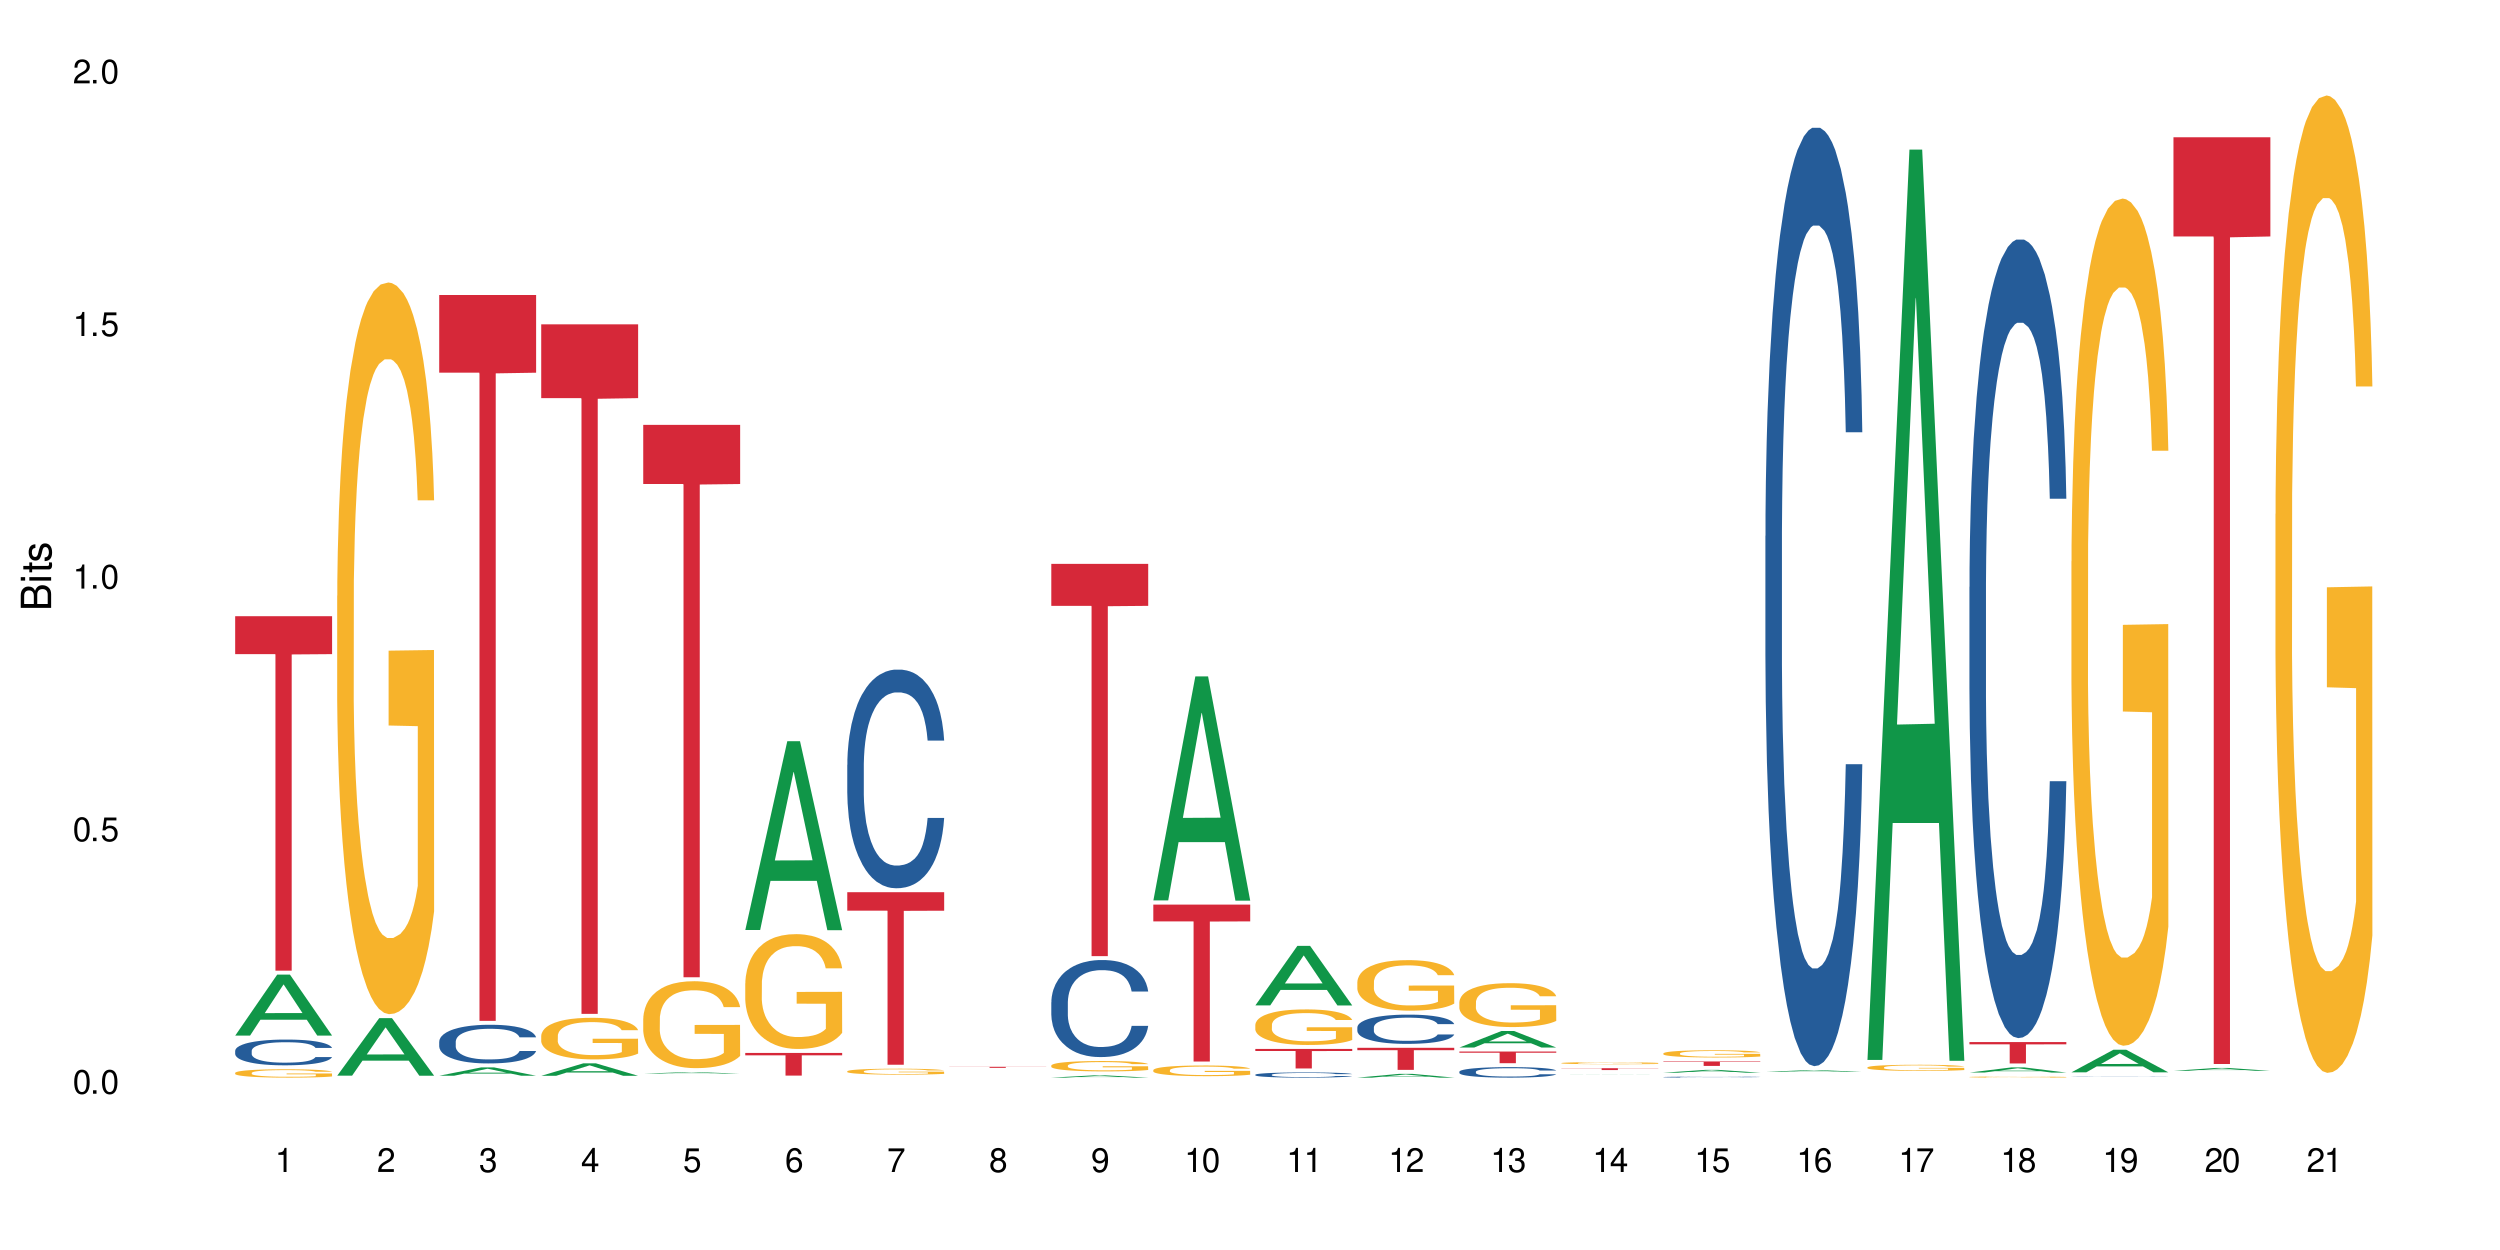 <?xml version="1.0" encoding="UTF-8"?>
<svg xmlns="http://www.w3.org/2000/svg" xmlns:xlink="http://www.w3.org/1999/xlink" width="720" height="360" viewBox="0 0 720 360">
<defs>
<g>
<g id="glyph-0-0">
</g>
<g id="glyph-0-1">
<path d="M 2.641 -6.938 C 2 -6.938 1.422 -6.656 1.078 -6.172 C 0.641 -5.562 0.406 -4.641 0.406 -3.359 C 0.406 -1.016 1.188 0.219 2.641 0.219 C 4.078 0.219 4.859 -1.016 4.859 -3.297 C 4.859 -4.641 4.656 -5.547 4.203 -6.172 C 3.844 -6.656 3.281 -6.938 2.641 -6.938 Z M 2.641 -6.188 C 3.547 -6.188 4 -5.25 4 -3.375 C 4 -1.406 3.562 -0.484 2.625 -0.484 C 1.734 -0.484 1.281 -1.438 1.281 -3.344 C 1.281 -5.25 1.734 -6.188 2.641 -6.188 Z M 2.641 -6.188 "/>
</g>
<g id="glyph-0-2">
<path d="M 1.828 -1 L 0.828 -1 L 0.828 0 L 1.828 0 Z M 1.828 -1 "/>
</g>
<g id="glyph-0-3">
<path d="M 4.562 -6.797 L 1.062 -6.797 L 0.547 -3.094 L 1.328 -3.094 C 1.719 -3.562 2.047 -3.734 2.578 -3.734 C 3.484 -3.734 4.062 -3.109 4.062 -2.094 C 4.062 -1.125 3.484 -0.531 2.578 -0.531 C 1.828 -0.531 1.375 -0.906 1.188 -1.672 L 0.328 -1.672 C 0.453 -1.109 0.547 -0.844 0.75 -0.594 C 1.125 -0.078 1.828 0.219 2.594 0.219 C 3.969 0.219 4.922 -0.781 4.922 -2.219 C 4.922 -3.562 4.031 -4.484 2.719 -4.484 C 2.25 -4.484 1.859 -4.359 1.469 -4.062 L 1.734 -5.969 L 4.562 -5.969 Z M 4.562 -6.797 "/>
</g>
<g id="glyph-0-4">
<path d="M 2.484 -4.938 L 2.484 0 L 3.328 0 L 3.328 -6.938 L 2.766 -6.938 C 2.469 -5.875 2.281 -5.734 0.984 -5.562 L 0.984 -4.938 Z M 2.484 -4.938 "/>
</g>
<g id="glyph-0-5">
<path d="M 4.859 -0.828 L 1.281 -0.828 C 1.359 -1.406 1.672 -1.781 2.5 -2.281 L 3.469 -2.828 C 4.406 -3.344 4.906 -4.062 4.906 -4.906 C 4.906 -5.484 4.672 -6.031 4.266 -6.406 C 3.859 -6.766 3.375 -6.938 2.719 -6.938 C 1.859 -6.938 1.219 -6.625 0.844 -6.031 C 0.609 -5.672 0.5 -5.234 0.484 -4.531 L 1.328 -4.531 C 1.359 -5.016 1.406 -5.281 1.531 -5.516 C 1.75 -5.938 2.188 -6.203 2.703 -6.203 C 3.469 -6.203 4.031 -5.641 4.031 -4.891 C 4.031 -4.344 3.719 -3.859 3.125 -3.516 L 2.234 -3 C 0.812 -2.172 0.406 -1.531 0.328 -0.016 L 4.859 -0.016 Z M 4.859 -0.828 "/>
</g>
<g id="glyph-0-6">
<path d="M 2.125 -3.188 L 2.578 -3.188 C 3.5 -3.188 3.984 -2.766 3.984 -1.922 C 3.984 -1.062 3.469 -0.531 2.594 -0.531 C 1.656 -0.531 1.203 -1 1.156 -2.016 L 0.312 -2.016 C 0.344 -1.453 0.438 -1.094 0.609 -0.781 C 0.953 -0.109 1.625 0.219 2.547 0.219 C 3.953 0.219 4.859 -0.625 4.859 -1.938 C 4.859 -2.828 4.516 -3.297 3.703 -3.594 C 4.344 -3.844 4.656 -4.328 4.656 -5.031 C 4.656 -6.219 3.875 -6.938 2.578 -6.938 C 1.203 -6.938 0.484 -6.172 0.453 -4.703 L 1.297 -4.703 C 1.312 -5.125 1.344 -5.359 1.453 -5.578 C 1.641 -5.969 2.062 -6.203 2.594 -6.203 C 3.344 -6.203 3.797 -5.75 3.797 -5 C 3.797 -4.516 3.609 -4.219 3.25 -4.047 C 3.016 -3.953 2.703 -3.922 2.125 -3.906 Z M 2.125 -3.188 "/>
</g>
<g id="glyph-0-7">
<path d="M 3.141 -1.672 L 3.141 0 L 3.984 0 L 3.984 -1.672 L 4.984 -1.672 L 4.984 -2.438 L 3.984 -2.438 L 3.984 -6.938 L 3.359 -6.938 L 0.266 -2.578 L 0.266 -1.672 Z M 3.141 -2.438 L 1 -2.438 L 3.141 -5.5 Z M 3.141 -2.438 "/>
</g>
<g id="glyph-0-8">
<path d="M 4.781 -5.125 C 4.609 -6.266 3.891 -6.938 2.844 -6.938 C 2.094 -6.938 1.422 -6.578 1.031 -5.953 C 0.594 -5.266 0.406 -4.422 0.406 -3.172 C 0.406 -2 0.578 -1.25 0.984 -0.641 C 1.359 -0.078 1.953 0.219 2.703 0.219 C 3.984 0.219 4.922 -0.75 4.922 -2.094 C 4.922 -3.375 4.062 -4.281 2.844 -4.281 C 2.172 -4.281 1.641 -4.031 1.281 -3.516 C 1.281 -5.234 1.828 -6.188 2.797 -6.188 C 3.391 -6.188 3.797 -5.797 3.938 -5.125 Z M 2.734 -3.531 C 3.547 -3.531 4.062 -2.953 4.062 -2.031 C 4.062 -1.156 3.484 -0.531 2.703 -0.531 C 1.922 -0.531 1.328 -1.188 1.328 -2.078 C 1.328 -2.938 1.906 -3.531 2.734 -3.531 Z M 2.734 -3.531 "/>
</g>
<g id="glyph-0-9">
<path d="M 4.984 -6.797 L 0.438 -6.797 L 0.438 -5.969 L 4.109 -5.969 C 2.5 -3.656 1.828 -2.234 1.328 0 L 2.219 0 C 2.594 -2.172 3.453 -4.047 4.984 -6.094 Z M 4.984 -6.797 "/>
</g>
<g id="glyph-0-10">
<path d="M 3.75 -3.656 C 4.469 -4.094 4.688 -4.438 4.688 -5.078 C 4.688 -6.172 3.844 -6.938 2.641 -6.938 C 1.438 -6.938 0.594 -6.172 0.594 -5.094 C 0.594 -4.438 0.812 -4.094 1.516 -3.656 C 0.734 -3.266 0.359 -2.703 0.359 -1.922 C 0.359 -0.656 1.281 0.219 2.641 0.219 C 3.984 0.219 4.922 -0.656 4.922 -1.922 C 4.922 -2.703 4.531 -3.266 3.75 -3.656 Z M 2.641 -6.188 C 3.359 -6.188 3.812 -5.75 3.812 -5.062 C 3.812 -4.406 3.344 -3.984 2.641 -3.984 C 1.922 -3.984 1.453 -4.406 1.453 -5.078 C 1.453 -5.75 1.922 -6.188 2.641 -6.188 Z M 2.641 -3.266 C 3.484 -3.266 4.062 -2.719 4.062 -1.906 C 4.062 -1.078 3.484 -0.531 2.625 -0.531 C 1.797 -0.531 1.219 -1.094 1.219 -1.906 C 1.219 -2.719 1.781 -3.266 2.641 -3.266 Z M 2.641 -3.266 "/>
</g>
<g id="glyph-0-11">
<path d="M 0.516 -1.578 C 0.672 -0.453 1.406 0.219 2.438 0.219 C 3.188 0.219 3.859 -0.141 4.266 -0.766 C 4.688 -1.453 4.891 -2.297 4.891 -3.547 C 4.891 -4.719 4.703 -5.453 4.312 -6.078 C 3.938 -6.641 3.344 -6.938 2.594 -6.938 C 1.297 -6.938 0.359 -5.969 0.359 -4.625 C 0.359 -3.344 1.234 -2.453 2.453 -2.453 C 3.094 -2.453 3.578 -2.672 4.016 -3.203 C 4 -1.484 3.469 -0.531 2.5 -0.531 C 1.906 -0.531 1.484 -0.906 1.359 -1.578 Z M 2.578 -6.203 C 3.375 -6.203 3.969 -5.531 3.969 -4.641 C 3.969 -3.797 3.391 -3.188 2.547 -3.188 C 1.734 -3.188 1.234 -3.766 1.234 -4.688 C 1.234 -5.562 1.797 -6.203 2.578 -6.203 Z M 2.578 -6.203 "/>
</g>
<g id="glyph-1-0">
</g>
<g id="glyph-1-1">
<path d="M 0 -0.953 L 0 -4.891 C 0 -5.719 -0.234 -6.344 -0.734 -6.797 C -1.188 -7.234 -1.812 -7.469 -2.5 -7.469 C -3.547 -7.469 -4.188 -7 -4.625 -5.875 C -4.984 -6.688 -5.625 -7.094 -6.531 -7.094 C -7.172 -7.094 -7.734 -6.859 -8.141 -6.391 C -8.562 -5.922 -8.75 -5.344 -8.75 -4.5 L -8.75 -0.953 Z M -4.984 -2.062 L -7.766 -2.062 L -7.766 -4.219 C -7.766 -4.844 -7.688 -5.203 -7.453 -5.5 C -7.219 -5.812 -6.859 -5.969 -6.375 -5.969 C -5.891 -5.969 -5.531 -5.812 -5.297 -5.5 C -5.062 -5.203 -4.984 -4.844 -4.984 -4.219 Z M -0.984 -2.062 L -4 -2.062 L -4 -4.781 C -4 -5.766 -3.438 -6.359 -2.484 -6.359 C -1.547 -6.359 -0.984 -5.766 -0.984 -4.781 Z M -0.984 -2.062 "/>
</g>
<g id="glyph-1-2">
<path d="M -6.281 -1.797 L -6.281 -0.797 L 0 -0.797 L 0 -1.797 Z M -8.75 -1.797 L -8.75 -0.797 L -7.484 -0.797 L -7.484 -1.797 Z M -8.75 -1.797 "/>
</g>
<g id="glyph-1-3">
<path d="M -6.281 -3.047 L -6.281 -2.016 L -8.016 -2.016 L -8.016 -1.016 L -6.281 -1.016 L -6.281 -0.172 L -5.469 -0.172 L -5.469 -1.016 L -0.719 -1.016 C -0.078 -1.016 0.281 -1.453 0.281 -2.234 C 0.281 -2.5 0.25 -2.719 0.188 -3.047 L -0.641 -3.047 C -0.609 -2.906 -0.594 -2.766 -0.594 -2.562 C -0.594 -2.141 -0.719 -2.016 -1.156 -2.016 L -5.469 -2.016 L -5.469 -3.047 Z M -6.281 -3.047 "/>
</g>
<g id="glyph-1-4">
<path d="M -4.531 -5.25 C -5.766 -5.25 -6.469 -4.422 -6.469 -2.969 C -6.469 -1.516 -5.719 -0.562 -4.547 -0.562 C -3.562 -0.562 -3.094 -1.062 -2.734 -2.562 L -2.516 -3.484 C -2.344 -4.188 -2.094 -4.469 -1.641 -4.469 C -1.047 -4.469 -0.641 -3.875 -0.641 -3 C -0.641 -2.453 -0.797 -2 -1.062 -1.75 C -1.25 -1.594 -1.422 -1.531 -1.875 -1.469 L -1.875 -0.406 C -0.422 -0.453 0.281 -1.266 0.281 -2.922 C 0.281 -4.5 -0.5 -5.516 -1.719 -5.516 C -2.656 -5.516 -3.172 -4.984 -3.469 -3.734 L -3.703 -2.766 C -3.891 -1.953 -4.156 -1.609 -4.594 -1.609 C -5.188 -1.609 -5.547 -2.125 -5.547 -2.938 C -5.547 -3.75 -5.203 -4.172 -4.531 -4.203 Z M -4.531 -5.25 "/>
</g>
</g>
</defs>
<rect x="-72" y="-36" width="864" height="432" fill="rgb(100%, 100%, 100%)" fill-opacity="1"/>
<path fill-rule="nonzero" fill="rgb(6.275%, 58.824%, 28.235%)" fill-opacity="1" d="M 67.73 298.246 L 67.762 298.23 L 79.836 280.688 L 83.504 280.688 L 95.641 298.262 L 91.379 298.262 L 88.336 293.676 L 75.008 293.676 L 72.023 298.246 L 67.73 298.246 L 76.289 291.777 L 87.113 291.762 L 81.715 283.559 L 81.656 283.543 L 81.598 283.594 L 76.258 291.762 L 76.289 291.777 Z M 67.73 298.246 "/>
<path fill-rule="nonzero" fill="rgb(14.51%, 36.078%, 60%)" fill-opacity="1" d="M 67.73 302.625 L 67.766 302.617 L 67.766 302.453 L 67.867 302.199 L 68.105 301.871 L 68.344 301.648 L 68.957 301.25 L 69.809 300.863 L 70.691 300.562 L 71.34 300.387 L 71.918 300.254 L 73.246 300 L 74.098 299.875 L 75.016 299.758 L 76.137 299.645 L 76.957 299.574 L 78.793 299.465 L 80.156 299.418 L 81.211 299.398 L 83.492 299.398 L 84.852 299.426 L 85.84 299.461 L 86.93 299.516 L 87.848 299.574 L 89.445 299.723 L 90.875 299.914 L 91.523 300.023 L 92.543 300.23 L 93.328 300.438 L 93.871 300.613 L 94.484 300.863 L 95.031 301.168 L 95.438 301.512 L 95.641 301.805 L 90.875 301.805 L 90.637 301.535 L 90.367 301.324 L 89.855 301.047 L 89.344 300.848 L 88.629 300.652 L 87.984 300.523 L 87.098 300.395 L 86.316 300.312 L 85.5 300.254 L 84.715 300.211 L 83.219 300.172 L 81.48 300.172 L 80.836 300.184 L 79.508 300.238 L 78.793 300.285 L 77.773 300.383 L 77.059 300.469 L 76.207 300.605 L 75.629 300.719 L 74.914 300.895 L 74.402 301.051 L 73.824 301.277 L 73.484 301.445 L 73.176 301.637 L 72.906 301.859 L 72.699 302.094 L 72.562 302.348 L 72.496 302.59 L 72.496 303.641 L 72.562 303.883 L 72.734 304.168 L 73.176 304.582 L 73.824 304.941 L 74.574 305.227 L 75.289 305.43 L 75.695 305.523 L 76.242 305.633 L 77.09 305.77 L 78.316 305.902 L 79.031 305.957 L 80.121 306.012 L 81.242 306.039 L 82.742 306.039 L 84.07 306.012 L 84.953 305.977 L 85.875 305.926 L 87.133 305.809 L 87.914 305.699 L 88.598 305.57 L 89.105 305.441 L 89.445 305.336 L 89.957 305.125 L 90.367 304.895 L 90.672 304.656 L 90.875 304.426 L 95.641 304.426 L 95.438 304.699 L 95.133 304.961 L 94.824 305.16 L 94.348 305.395 L 93.805 305.605 L 93.02 305.844 L 92.375 306 L 91.523 306.168 L 90.742 306.297 L 89.891 306.41 L 88.629 306.547 L 87.812 306.613 L 86.93 306.676 L 85.875 306.73 L 84.547 306.777 L 83.117 306.805 L 81.789 306.812 L 80.359 306.797 L 79.305 306.77 L 77.91 306.711 L 76.172 306.59 L 74.914 306.461 L 73.926 306.332 L 73.074 306.195 L 72.121 306.012 L 70.898 305.715 L 70.148 305.484 L 69.637 305.293 L 69.059 305.031 L 68.648 304.793 L 68.172 304.414 L 67.832 303.934 L 67.73 303.559 Z M 67.73 302.625 "/>
<path fill-rule="nonzero" fill="rgb(96.863%, 70.196%, 16.863%)" fill-opacity="1" d="M 67.73 308.98 L 67.766 308.98 L 67.766 308.934 L 67.902 308.836 L 68.242 308.699 L 68.684 308.586 L 69.16 308.5 L 69.469 308.453 L 69.977 308.387 L 70.422 308.336 L 71.543 308.238 L 72.973 308.145 L 73.754 308.105 L 74.641 308.07 L 75.898 308.027 L 76.48 308.012 L 78.25 307.977 L 80.258 307.953 L 82.469 307.949 L 83.492 307.949 L 84.887 307.957 L 86.793 307.984 L 87.883 308.004 L 88.734 308.027 L 89.617 308.055 L 90.707 308.102 L 91.727 308.152 L 92.543 308.207 L 93.363 308.273 L 94.043 308.344 L 94.621 308.418 L 95.133 308.512 L 95.438 308.59 L 95.641 308.664 L 90.91 308.664 L 90.637 308.59 L 90.332 308.531 L 89.82 308.457 L 89.312 308.402 L 88.801 308.363 L 87.848 308.305 L 87.031 308.27 L 86.008 308.238 L 85.023 308.219 L 83.898 308.207 L 83.219 308.199 L 81.414 308.199 L 79.781 308.215 L 78.828 308.234 L 78.148 308.25 L 77.195 308.285 L 76.613 308.312 L 76.273 308.328 L 75.254 308.398 L 74.574 308.457 L 74.199 308.5 L 73.723 308.566 L 73.383 308.625 L 73.008 308.715 L 72.801 308.781 L 72.531 308.93 L 72.496 309.328 L 72.598 309.41 L 72.801 309.5 L 73.074 309.582 L 73.484 309.664 L 73.891 309.727 L 74.605 309.812 L 75.219 309.871 L 75.695 309.91 L 76.613 309.969 L 76.988 309.988 L 77.875 310.027 L 78.793 310.059 L 79.918 310.086 L 80.766 310.098 L 82.129 310.109 L 83.863 310.109 L 85.906 310.098 L 87.199 310.078 L 88.086 310.062 L 88.664 310.047 L 89.379 310.02 L 89.891 310 L 90.367 309.977 L 90.945 309.938 L 90.945 309.41 L 82.539 309.41 L 82.539 309.16 L 95.609 309.16 L 95.641 310.02 L 94.926 310.082 L 94.043 310.137 L 93.191 310.184 L 92.305 310.219 L 91.047 310.262 L 90.027 310.289 L 88.461 310.32 L 87.031 310.34 L 85.531 310.352 L 84.207 310.359 L 82.641 310.359 L 81.242 310.355 L 79.746 310.344 L 78.555 310.324 L 77.465 310.305 L 76.375 310.273 L 75.016 310.227 L 74.129 310.191 L 73.211 310.145 L 72.293 310.09 L 71.477 310.031 L 70.93 309.984 L 70.387 309.93 L 69.809 309.863 L 69.262 309.789 L 68.855 309.723 L 68.48 309.645 L 68.207 309.57 L 67.934 309.473 L 67.801 309.395 L 67.73 309.324 Z M 67.73 308.98 "/>
<path fill-rule="nonzero" fill="rgb(83.922%, 15.686%, 22.353%)" fill-opacity="1" d="M 67.73 177.457 L 95.641 177.457 L 95.641 188.387 L 84.008 188.48 L 84.008 279.551 L 79.328 279.551 L 79.328 188.578 L 79.262 188.387 L 67.73 188.387 Z M 67.73 177.457 "/>
<path fill-rule="nonzero" fill="rgb(6.275%, 58.824%, 28.235%)" fill-opacity="1" d="M 97.109 309.789 L 97.141 309.773 L 109.219 293.219 L 112.887 293.219 L 125.023 309.805 L 120.758 309.805 L 117.715 305.477 L 104.387 305.477 L 101.406 309.789 L 97.109 309.789 L 105.668 303.684 L 116.492 303.668 L 111.098 295.93 L 111.035 295.914 L 110.977 295.961 L 105.641 303.668 L 105.668 303.684 Z M 97.109 309.789 "/>
<path fill-rule="nonzero" fill="rgb(96.863%, 70.196%, 16.863%)" fill-opacity="1" d="M 97.109 171.609 L 97.145 171.418 L 97.145 167.57 L 97.281 158.91 L 97.621 146.977 L 98.062 137.164 L 98.539 129.465 L 98.848 125.426 L 99.359 119.652 L 99.801 115.418 L 100.922 106.758 L 102.352 98.676 L 103.137 95.211 L 104.02 91.938 L 105.281 88.281 L 105.859 86.934 L 107.629 83.855 L 109.637 81.934 L 111.852 81.355 L 112.871 81.547 L 114.266 82.316 L 116.172 84.434 L 117.262 86.359 L 118.113 88.281 L 118.996 90.785 L 120.086 94.633 L 121.109 99.25 L 121.926 103.871 L 122.742 109.645 L 123.422 115.801 L 124 122.539 L 124.512 130.621 L 124.816 137.355 L 125.023 144.09 L 120.293 144.09 L 120.02 137.355 L 119.711 132.16 L 119.203 125.809 L 118.691 121.191 L 118.18 117.535 L 117.227 112.531 L 116.41 109.453 L 115.391 106.758 L 114.402 105.023 L 113.277 103.871 L 112.598 103.484 L 110.793 103.484 L 109.16 104.832 L 108.207 106.371 L 107.527 107.91 L 106.574 110.797 L 105.996 113.109 L 105.656 114.648 L 104.633 120.613 L 103.953 126 L 103.578 129.656 L 103.102 135.43 L 102.762 140.629 L 102.387 148.324 L 102.184 154.098 L 101.91 167.184 L 101.875 201.824 L 101.98 209.137 L 102.184 217.027 L 102.457 223.957 L 102.863 231.27 L 103.273 236.852 L 103.988 244.355 L 104.598 249.359 L 105.074 252.629 L 105.996 257.828 L 106.371 259.559 L 107.254 263.023 L 108.172 265.719 L 109.297 268.027 L 110.148 269.18 L 111.508 270.145 L 113.246 270.145 L 115.289 268.988 L 116.582 267.449 L 117.465 265.91 L 118.043 264.562 L 118.758 262.445 L 119.27 260.52 L 119.746 258.402 L 120.324 255.133 L 120.324 209.137 L 111.918 208.945 L 111.918 187.391 L 124.988 187.199 L 125.023 262.445 L 124.309 267.641 L 123.422 272.645 L 122.57 276.492 L 121.688 279.766 L 120.426 283.422 L 119.406 285.73 L 117.84 288.426 L 116.41 290.156 L 114.914 291.312 L 113.586 291.891 L 112.02 292.082 L 110.625 291.695 L 109.125 290.543 L 107.934 289.004 L 106.848 287.078 L 105.758 284.578 L 104.395 280.535 L 103.512 277.262 L 102.59 273.223 L 101.672 268.41 L 100.855 263.215 L 100.312 259.172 L 99.766 254.555 L 99.188 248.781 L 98.645 242.238 L 98.234 236.273 L 97.859 229.539 L 97.586 223.188 L 97.316 214.527 L 97.18 207.598 L 97.109 201.633 Z M 97.109 171.609 "/>
<path fill-rule="nonzero" fill="rgb(6.275%, 58.824%, 28.235%)" fill-opacity="1" d="M 126.492 309.812 L 126.52 309.812 L 138.598 307.406 L 142.266 307.406 L 154.402 309.816 L 150.137 309.816 L 147.098 309.188 L 133.766 309.188 L 130.785 309.812 L 126.492 309.812 L 135.051 308.926 L 145.875 308.926 L 140.477 307.801 L 140.418 307.797 L 140.359 307.805 L 135.02 308.926 L 135.051 308.926 Z M 126.492 309.812 "/>
<path fill-rule="nonzero" fill="rgb(14.51%, 36.078%, 60%)" fill-opacity="1" d="M 126.492 299.984 L 126.527 299.973 L 126.527 299.73 L 126.629 299.344 L 126.867 298.855 L 127.105 298.52 L 127.715 297.918 L 128.566 297.336 L 129.453 296.891 L 130.098 296.625 L 130.68 296.422 L 132.004 296.047 L 132.855 295.852 L 133.777 295.68 L 134.898 295.508 L 135.715 295.406 L 137.555 295.242 L 138.914 295.172 L 139.969 295.141 L 142.25 295.141 L 143.613 295.18 L 144.602 295.23 L 145.688 295.312 L 146.609 295.406 L 148.207 295.629 L 149.637 295.914 L 150.285 296.074 L 151.305 296.391 L 152.09 296.695 L 152.633 296.961 L 153.246 297.336 L 153.789 297.797 L 154.199 298.316 L 154.402 298.754 L 149.637 298.754 L 149.398 298.344 L 149.125 298.031 L 148.617 297.613 L 148.105 297.316 L 147.391 297.023 L 146.742 296.828 L 145.859 296.637 L 145.078 296.512 L 144.258 296.422 L 143.477 296.359 L 141.98 296.301 L 140.242 296.301 L 139.598 296.32 L 138.27 296.402 L 137.555 296.473 L 136.531 296.617 L 135.816 296.746 L 134.969 296.949 L 134.387 297.125 L 133.672 297.387 L 133.164 297.621 L 132.586 297.957 L 132.242 298.211 L 131.938 298.496 L 131.664 298.832 L 131.461 299.191 L 131.324 299.566 L 131.258 299.934 L 131.258 301.508 L 131.324 301.875 L 131.496 302.305 L 131.938 302.922 L 132.586 303.465 L 133.332 303.891 L 134.047 304.195 L 134.457 304.34 L 135 304.5 L 135.852 304.703 L 137.078 304.906 L 137.793 304.988 L 138.883 305.07 L 140.004 305.109 L 141.504 305.109 L 142.828 305.07 L 143.715 305.02 L 144.633 304.938 L 145.895 304.766 L 146.676 304.602 L 147.355 304.41 L 147.867 304.215 L 148.207 304.055 L 148.719 303.738 L 149.125 303.391 L 149.434 303.035 L 149.637 302.691 L 154.402 302.691 L 154.199 303.098 L 153.891 303.492 L 153.586 303.789 L 153.109 304.145 L 152.566 304.461 L 151.781 304.816 L 151.137 305.051 L 150.285 305.305 L 149.5 305.496 L 148.648 305.672 L 147.391 305.875 L 146.574 305.977 L 145.688 306.066 L 144.633 306.148 L 143.305 306.219 L 141.875 306.262 L 140.551 306.27 L 139.121 306.25 L 138.062 306.211 L 136.668 306.117 L 134.934 305.934 L 133.672 305.742 L 132.688 305.547 L 131.836 305.344 L 130.883 305.07 L 129.656 304.621 L 128.906 304.277 L 128.398 303.992 L 127.82 303.594 L 127.41 303.238 L 126.934 302.668 L 126.594 301.945 L 126.492 301.387 Z M 126.492 299.984 "/>
<path fill-rule="nonzero" fill="rgb(83.922%, 15.686%, 22.353%)" fill-opacity="1" d="M 126.492 84.961 L 154.402 84.961 L 154.402 107.336 L 142.77 107.531 L 142.77 294.004 L 138.09 294.004 L 138.09 107.73 L 138.023 107.336 L 126.492 107.336 Z M 126.492 84.961 "/>
<path fill-rule="nonzero" fill="rgb(6.275%, 58.824%, 28.235%)" fill-opacity="1" d="M 155.871 309.832 L 155.902 309.828 L 167.977 306.246 L 171.645 306.246 L 183.781 309.836 L 179.52 309.836 L 176.477 308.898 L 163.148 308.898 L 160.164 309.832 L 155.871 309.832 L 164.43 308.512 L 175.254 308.508 L 169.855 306.832 L 169.797 306.832 L 169.738 306.84 L 164.398 308.508 L 164.43 308.512 Z M 155.871 309.832 "/>
<path fill-rule="nonzero" fill="rgb(96.863%, 70.196%, 16.863%)" fill-opacity="1" d="M 155.871 298.258 L 155.906 298.246 L 155.906 298.027 L 156.043 297.535 L 156.383 296.859 L 156.824 296.301 L 157.301 295.863 L 157.609 295.633 L 158.117 295.305 L 158.562 295.062 L 159.684 294.57 L 161.113 294.109 L 161.895 293.914 L 162.781 293.727 L 164.039 293.52 L 164.621 293.441 L 166.391 293.266 L 168.398 293.156 L 170.609 293.125 L 171.633 293.137 L 173.027 293.18 L 174.934 293.301 L 176.023 293.41 L 176.875 293.52 L 177.758 293.66 L 178.848 293.879 L 179.867 294.145 L 180.684 294.406 L 181.504 294.734 L 182.184 295.086 L 182.762 295.469 L 183.273 295.926 L 183.578 296.309 L 183.781 296.695 L 179.051 296.695 L 178.777 296.309 L 178.473 296.016 L 177.961 295.652 L 177.453 295.391 L 176.941 295.184 L 175.988 294.898 L 175.172 294.723 L 174.148 294.57 L 173.164 294.473 L 172.039 294.406 L 171.359 294.383 L 169.555 294.383 L 167.922 294.461 L 166.969 294.547 L 166.289 294.637 L 165.336 294.801 L 164.754 294.93 L 164.414 295.02 L 163.395 295.359 L 162.715 295.664 L 162.34 295.871 L 161.863 296.199 L 161.523 296.496 L 161.148 296.934 L 160.941 297.262 L 160.672 298.008 L 160.637 299.977 L 160.738 300.395 L 160.941 300.844 L 161.215 301.238 L 161.625 301.652 L 162.031 301.969 L 162.746 302.398 L 163.359 302.68 L 163.836 302.867 L 164.754 303.164 L 165.129 303.262 L 166.016 303.457 L 166.934 303.613 L 168.059 303.742 L 168.906 303.809 L 170.27 303.863 L 172.004 303.863 L 174.047 303.797 L 175.34 303.711 L 176.227 303.621 L 176.805 303.547 L 177.52 303.426 L 178.031 303.316 L 178.508 303.195 L 179.086 303.008 L 179.086 300.395 L 170.68 300.383 L 170.68 299.156 L 183.75 299.145 L 183.781 303.426 L 183.066 303.723 L 182.184 304.004 L 181.332 304.227 L 180.445 304.41 L 179.188 304.617 L 178.168 304.75 L 176.602 304.902 L 175.172 305 L 173.672 305.066 L 172.348 305.102 L 170.781 305.113 L 169.383 305.09 L 167.887 305.023 L 166.695 304.938 L 165.605 304.828 L 164.516 304.684 L 163.156 304.453 L 162.27 304.27 L 161.352 304.039 L 160.434 303.766 L 159.617 303.469 L 159.07 303.238 L 158.527 302.977 L 157.949 302.648 L 157.402 302.277 L 156.996 301.938 L 156.621 301.555 L 156.348 301.191 L 156.074 300.699 L 155.941 300.305 L 155.871 299.965 Z M 155.871 298.258 "/>
<path fill-rule="nonzero" fill="rgb(83.922%, 15.686%, 22.353%)" fill-opacity="1" d="M 155.871 93.402 L 183.781 93.402 L 183.781 114.66 L 172.148 114.848 L 172.148 291.988 L 167.469 291.988 L 167.469 115.031 L 167.402 114.66 L 155.871 114.66 Z M 155.871 93.402 "/>
<path fill-rule="nonzero" fill="rgb(6.275%, 58.824%, 28.235%)" fill-opacity="1" d="M 185.25 309.223 L 185.281 309.223 L 197.359 308.766 L 201.027 308.766 L 213.164 309.223 L 208.898 309.223 L 205.855 309.102 L 192.527 309.102 L 189.547 309.223 L 185.25 309.223 L 193.809 309.055 L 204.633 309.055 L 199.238 308.84 L 199.117 308.84 L 193.781 309.055 L 193.809 309.055 Z M 185.25 309.223 "/>
<path fill-rule="nonzero" fill="rgb(96.863%, 70.196%, 16.863%)" fill-opacity="1" d="M 185.25 293.316 L 185.285 293.293 L 185.285 292.836 L 185.422 291.805 L 185.762 290.391 L 186.203 289.223 L 186.68 288.309 L 186.988 287.828 L 187.5 287.141 L 187.941 286.641 L 189.062 285.609 L 190.492 284.648 L 191.277 284.238 L 192.16 283.848 L 193.422 283.414 L 194 283.254 L 195.77 282.891 L 197.777 282.66 L 199.992 282.59 L 201.012 282.613 L 202.406 282.707 L 204.312 282.957 L 205.402 283.188 L 206.254 283.414 L 207.137 283.711 L 208.227 284.168 L 209.25 284.719 L 210.066 285.266 L 210.883 285.953 L 211.562 286.684 L 212.141 287.484 L 212.652 288.445 L 212.957 289.246 L 213.164 290.047 L 208.434 290.047 L 208.16 289.246 L 207.852 288.629 L 207.344 287.875 L 206.832 287.324 L 206.32 286.891 L 205.367 286.297 L 204.551 285.93 L 203.531 285.609 L 202.543 285.402 L 201.422 285.266 L 200.738 285.223 L 198.934 285.223 L 197.301 285.383 L 196.348 285.562 L 195.668 285.746 L 194.715 286.09 L 194.137 286.363 L 193.797 286.547 L 192.773 287.258 L 192.094 287.895 L 191.719 288.332 L 191.242 289.016 L 190.902 289.633 L 190.527 290.547 L 190.324 291.234 L 190.051 292.789 L 190.016 296.906 L 190.121 297.773 L 190.324 298.711 L 190.598 299.535 L 191.004 300.402 L 191.414 301.066 L 192.129 301.957 L 192.738 302.555 L 193.215 302.941 L 194.137 303.559 L 194.512 303.766 L 195.395 304.176 L 196.312 304.496 L 197.438 304.77 L 198.289 304.906 L 199.648 305.023 L 201.387 305.023 L 203.43 304.887 L 204.723 304.703 L 205.605 304.52 L 206.184 304.359 L 206.898 304.109 L 207.41 303.879 L 207.887 303.629 L 208.465 303.238 L 208.465 297.773 L 200.059 297.75 L 200.059 295.191 L 213.129 295.168 L 213.164 304.109 L 212.449 304.727 L 211.562 305.32 L 210.711 305.777 L 209.828 306.164 L 208.566 306.602 L 207.547 306.875 L 205.98 307.195 L 204.551 307.402 L 203.055 307.539 L 201.727 307.605 L 200.16 307.629 L 198.766 307.582 L 197.266 307.445 L 196.074 307.262 L 194.988 307.035 L 193.898 306.738 L 192.535 306.258 L 191.652 305.867 L 190.73 305.387 L 189.812 304.816 L 188.996 304.199 L 188.453 303.719 L 187.906 303.172 L 187.328 302.484 L 186.785 301.707 L 186.375 301 L 186 300.199 L 185.727 299.445 L 185.457 298.414 L 185.32 297.59 L 185.25 296.883 Z M 185.25 293.316 "/>
<path fill-rule="nonzero" fill="rgb(83.922%, 15.686%, 22.353%)" fill-opacity="1" d="M 185.25 122.363 L 213.164 122.363 L 213.164 139.395 L 201.531 139.543 L 201.531 281.457 L 196.852 281.457 L 196.852 139.691 L 196.781 139.395 L 185.25 139.395 Z M 185.25 122.363 "/>
<path fill-rule="nonzero" fill="rgb(6.275%, 58.824%, 28.235%)" fill-opacity="1" d="M 214.633 267.844 L 214.66 267.793 L 226.738 213.473 L 230.406 213.473 L 242.543 267.895 L 238.277 267.895 L 235.238 253.691 L 221.906 253.691 L 218.926 267.844 L 214.633 267.844 L 223.191 247.812 L 234.016 247.762 L 228.617 222.367 L 228.559 222.312 L 228.5 222.469 L 223.16 247.762 L 223.191 247.812 Z M 214.633 267.844 "/>
<path fill-rule="nonzero" fill="rgb(96.863%, 70.196%, 16.863%)" fill-opacity="1" d="M 214.633 283.195 L 214.668 283.168 L 214.668 282.562 L 214.801 281.203 L 215.145 279.332 L 215.586 277.789 L 216.062 276.582 L 216.367 275.949 L 216.879 275.043 L 217.32 274.379 L 218.445 273.02 L 219.875 271.75 L 220.656 271.207 L 221.543 270.691 L 222.801 270.117 L 223.379 269.906 L 225.148 269.426 L 227.156 269.121 L 229.371 269.031 L 230.391 269.062 L 231.789 269.184 L 233.695 269.516 L 234.781 269.816 L 235.633 270.117 L 236.52 270.512 L 237.609 271.117 L 238.629 271.84 L 239.445 272.566 L 240.262 273.473 L 240.945 274.438 L 241.523 275.496 L 242.031 276.762 L 242.34 277.82 L 242.543 278.879 L 237.812 278.879 L 237.539 277.82 L 237.234 277.004 L 236.723 276.008 L 236.211 275.285 L 235.703 274.711 L 234.75 273.926 L 233.934 273.441 L 232.91 273.02 L 231.922 272.746 L 230.801 272.566 L 230.121 272.504 L 228.316 272.504 L 226.68 272.715 L 225.727 272.957 L 225.047 273.199 L 224.094 273.652 L 223.516 274.016 L 223.176 274.258 L 222.156 275.191 L 221.473 276.039 L 221.098 276.613 L 220.621 277.52 L 220.281 278.336 L 219.906 279.543 L 219.703 280.449 L 219.43 282.5 L 219.398 287.938 L 219.5 289.086 L 219.703 290.324 L 219.977 291.41 L 220.383 292.559 L 220.793 293.434 L 221.508 294.613 L 222.121 295.398 L 222.598 295.91 L 223.516 296.727 L 223.891 297 L 224.777 297.543 L 225.695 297.965 L 226.816 298.328 L 227.668 298.508 L 229.031 298.66 L 230.766 298.66 L 232.809 298.48 L 234.102 298.238 L 234.988 297.996 L 235.566 297.785 L 236.281 297.453 L 236.789 297.148 L 237.266 296.816 L 237.848 296.305 L 237.848 289.086 L 229.438 289.055 L 229.438 285.672 L 242.508 285.645 L 242.543 297.453 L 241.828 298.27 L 240.945 299.055 L 240.094 299.656 L 239.207 300.172 L 237.949 300.746 L 236.926 301.105 L 235.359 301.531 L 233.934 301.801 L 232.434 301.984 L 231.105 302.074 L 229.539 302.102 L 228.145 302.043 L 226.648 301.863 L 225.457 301.621 L 224.367 301.316 L 223.277 300.926 L 221.918 300.293 L 221.031 299.777 L 220.113 299.145 L 219.191 298.387 L 218.375 297.574 L 217.832 296.938 L 217.285 296.215 L 216.707 295.309 L 216.164 294.281 L 215.754 293.344 L 215.383 292.289 L 215.109 291.289 L 214.836 289.934 L 214.699 288.844 L 214.633 287.906 Z M 214.633 283.195 "/>
<path fill-rule="nonzero" fill="rgb(83.922%, 15.686%, 22.353%)" fill-opacity="1" d="M 214.633 303.238 L 242.543 303.238 L 242.543 303.938 L 230.91 303.945 L 230.91 309.77 L 226.23 309.77 L 226.23 303.949 L 226.164 303.938 L 214.633 303.938 Z M 214.633 303.238 "/>
<path fill-rule="nonzero" fill="rgb(14.51%, 36.078%, 60%)" fill-opacity="1" d="M 244.012 220.258 L 244.047 220.199 L 244.047 218.82 L 244.148 216.633 L 244.387 213.867 L 244.625 211.969 L 245.238 208.574 L 246.09 205.293 L 246.973 202.762 L 247.621 201.266 L 248.199 200.113 L 249.527 197.984 L 250.379 196.891 L 251.297 195.91 L 252.418 194.934 L 253.238 194.359 L 255.074 193.438 L 256.438 193.035 L 257.492 192.863 L 259.773 192.863 L 261.133 193.094 L 262.121 193.379 L 263.211 193.84 L 264.129 194.359 L 265.73 195.625 L 267.156 197.234 L 267.805 198.156 L 268.824 199.941 L 269.609 201.668 L 270.152 203.164 L 270.766 205.293 L 271.312 207.883 L 271.719 210.82 L 271.922 213.293 L 267.156 213.293 L 266.918 210.992 L 266.648 209.207 L 266.137 206.848 L 265.625 205.18 L 264.91 203.508 L 264.266 202.414 L 263.379 201.32 L 262.598 200.633 L 261.781 200.113 L 260.996 199.77 L 259.5 199.422 L 257.762 199.422 L 257.117 199.539 L 255.789 200 L 255.074 200.402 L 254.055 201.207 L 253.34 201.957 L 252.488 203.105 L 251.91 204.086 L 251.195 205.582 L 250.684 206.906 L 250.105 208.805 L 249.766 210.242 L 249.457 211.855 L 249.188 213.754 L 248.98 215.77 L 248.844 217.898 L 248.777 219.969 L 248.777 228.891 L 248.844 230.961 L 249.016 233.379 L 249.457 236.891 L 250.105 239.941 L 250.855 242.359 L 251.57 244.086 L 251.977 244.891 L 252.523 245.812 L 253.371 246.961 L 254.598 248.113 L 255.312 248.574 L 256.402 249.035 L 257.527 249.266 L 259.023 249.266 L 260.352 249.035 L 261.234 248.746 L 262.156 248.285 L 263.414 247.309 L 264.195 246.387 L 264.879 245.293 L 265.387 244.199 L 265.73 243.277 L 266.238 241.496 L 266.648 239.539 L 266.953 237.523 L 267.156 235.566 L 271.922 235.566 L 271.719 237.867 L 271.414 240.113 L 271.105 241.781 L 270.629 243.797 L 270.086 245.582 L 269.301 247.594 L 268.656 248.918 L 267.805 250.359 L 267.023 251.453 L 266.172 252.43 L 264.91 253.582 L 264.094 254.156 L 263.211 254.676 L 262.156 255.137 L 260.828 255.539 L 259.398 255.77 L 258.07 255.824 L 256.641 255.711 L 255.586 255.48 L 254.191 254.961 L 252.453 253.926 L 251.195 252.832 L 250.207 251.738 L 249.355 250.59 L 248.402 249.035 L 247.18 246.5 L 246.43 244.543 L 245.918 242.934 L 245.34 240.688 L 244.93 238.676 L 244.453 235.453 L 244.113 231.363 L 244.012 228.199 Z M 244.012 220.258 "/>
<path fill-rule="nonzero" fill="rgb(96.863%, 70.196%, 16.863%)" fill-opacity="1" d="M 244.012 308.52 L 244.047 308.52 L 244.047 308.488 L 244.184 308.418 L 244.523 308.32 L 244.965 308.238 L 245.441 308.176 L 245.75 308.145 L 246.258 308.098 L 246.703 308.062 L 247.824 307.992 L 249.254 307.926 L 250.035 307.898 L 250.922 307.871 L 252.18 307.84 L 252.762 307.828 L 254.531 307.805 L 256.539 307.789 L 258.75 307.785 L 259.773 307.785 L 261.168 307.793 L 263.074 307.809 L 264.164 307.824 L 265.016 307.84 L 265.898 307.863 L 266.988 307.895 L 268.008 307.93 L 268.824 307.969 L 269.645 308.016 L 270.324 308.066 L 270.902 308.121 L 271.414 308.188 L 271.719 308.242 L 271.922 308.297 L 267.191 308.297 L 266.918 308.242 L 266.613 308.199 L 266.102 308.148 L 265.594 308.109 L 265.082 308.078 L 264.129 308.039 L 263.312 308.016 L 262.289 307.992 L 261.305 307.977 L 260.18 307.969 L 259.5 307.965 L 257.695 307.965 L 256.062 307.977 L 255.109 307.988 L 254.43 308 L 253.477 308.023 L 252.895 308.043 L 252.555 308.055 L 251.535 308.105 L 250.855 308.148 L 250.48 308.18 L 250.004 308.227 L 249.664 308.27 L 249.289 308.332 L 249.082 308.379 L 248.812 308.484 L 248.777 308.766 L 248.879 308.828 L 249.082 308.891 L 249.355 308.949 L 249.766 309.008 L 250.172 309.055 L 250.887 309.113 L 251.5 309.156 L 251.977 309.184 L 252.895 309.223 L 253.27 309.238 L 254.156 309.266 L 255.074 309.289 L 256.199 309.309 L 257.051 309.316 L 258.41 309.324 L 260.145 309.324 L 262.188 309.316 L 263.48 309.305 L 264.367 309.289 L 264.945 309.277 L 265.66 309.262 L 266.172 309.246 L 266.648 309.23 L 267.227 309.203 L 267.227 308.828 L 258.82 308.824 L 258.82 308.648 L 271.891 308.648 L 271.922 309.262 L 271.207 309.305 L 270.324 309.344 L 269.473 309.375 L 268.586 309.402 L 267.328 309.434 L 266.309 309.453 L 264.742 309.473 L 263.312 309.488 L 261.812 309.496 L 260.488 309.504 L 258.922 309.504 L 257.527 309.5 L 256.027 309.492 L 254.836 309.48 L 253.746 309.465 L 252.656 309.441 L 251.297 309.41 L 250.41 309.383 L 249.492 309.352 L 248.574 309.312 L 247.758 309.27 L 247.211 309.234 L 246.668 309.199 L 246.09 309.152 L 245.543 309.098 L 245.137 309.047 L 244.762 308.992 L 244.488 308.941 L 244.215 308.871 L 244.082 308.816 L 244.012 308.766 Z M 244.012 308.52 "/>
<path fill-rule="nonzero" fill="rgb(83.922%, 15.686%, 22.353%)" fill-opacity="1" d="M 244.012 256.961 L 271.922 256.961 L 271.922 262.281 L 260.289 262.328 L 260.289 306.648 L 255.609 306.648 L 255.609 262.375 L 255.543 262.281 L 244.012 262.281 Z M 244.012 256.961 "/>
<path fill-rule="nonzero" fill="rgb(83.922%, 15.686%, 22.353%)" fill-opacity="1" d="M 273.391 307.234 L 301.305 307.234 L 301.305 307.27 L 289.672 307.27 L 289.672 307.539 L 284.992 307.539 L 284.992 307.27 L 273.391 307.27 Z M 273.391 307.234 "/>
<path fill-rule="nonzero" fill="rgb(6.275%, 58.824%, 28.235%)" fill-opacity="1" d="M 302.773 310.359 L 302.801 310.359 L 314.879 309.703 L 318.547 309.703 L 330.684 310.359 L 326.418 310.359 L 323.379 310.188 L 310.047 310.188 L 307.066 310.359 L 302.773 310.359 L 311.332 310.117 L 322.156 310.117 L 316.758 309.809 L 316.699 309.809 L 316.641 309.812 L 311.301 310.117 L 311.332 310.117 Z M 302.773 310.359 "/>
<path fill-rule="nonzero" fill="rgb(14.51%, 36.078%, 60%)" fill-opacity="1" d="M 302.773 288.66 L 302.809 288.637 L 302.809 288.023 L 302.91 287.051 L 303.148 285.828 L 303.387 284.984 L 304 283.477 L 304.848 282.023 L 305.734 280.898 L 306.379 280.234 L 306.961 279.723 L 308.285 278.781 L 309.137 278.293 L 310.059 277.859 L 311.18 277.426 L 311.996 277.172 L 313.836 276.762 L 315.195 276.582 L 316.25 276.508 L 318.531 276.508 L 319.895 276.609 L 320.883 276.738 L 321.969 276.941 L 322.891 277.172 L 324.488 277.734 L 325.918 278.449 L 326.566 278.855 L 327.586 279.648 L 328.371 280.414 L 328.914 281.078 L 329.527 282.023 L 330.07 283.172 L 330.48 284.473 L 330.684 285.57 L 325.918 285.57 L 325.68 284.551 L 325.406 283.758 L 324.898 282.711 L 324.387 281.973 L 323.672 281.23 L 323.023 280.746 L 322.141 280.262 L 321.359 279.953 L 320.539 279.723 L 319.758 279.57 L 318.262 279.418 L 316.523 279.418 L 315.879 279.469 L 314.551 279.672 L 313.836 279.852 L 312.812 280.211 L 312.098 280.543 L 311.25 281.051 L 310.668 281.484 L 309.953 282.148 L 309.445 282.738 L 308.867 283.578 L 308.523 284.219 L 308.219 284.934 L 307.945 285.773 L 307.742 286.668 L 307.605 287.613 L 307.539 288.531 L 307.539 292.492 L 307.605 293.41 L 307.777 294.48 L 308.219 296.039 L 308.867 297.391 L 309.613 298.465 L 310.328 299.23 L 310.738 299.59 L 311.281 299.996 L 312.133 300.508 L 313.359 301.02 L 314.074 301.223 L 315.164 301.426 L 316.285 301.527 L 317.785 301.527 L 319.109 301.426 L 319.996 301.297 L 320.914 301.094 L 322.176 300.66 L 322.957 300.25 L 323.637 299.766 L 324.148 299.281 L 324.488 298.875 L 325 298.082 L 325.406 297.215 L 325.715 296.32 L 325.918 295.453 L 330.684 295.453 L 330.48 296.473 L 330.172 297.469 L 329.867 298.211 L 329.391 299.102 L 328.848 299.895 L 328.062 300.789 L 327.418 301.375 L 326.566 302.012 L 325.781 302.5 L 324.93 302.934 L 323.672 303.445 L 322.855 303.699 L 321.969 303.93 L 320.914 304.133 L 319.586 304.312 L 318.156 304.414 L 316.832 304.438 L 315.402 304.387 L 314.344 304.285 L 312.949 304.055 L 311.215 303.598 L 309.953 303.113 L 308.969 302.625 L 308.117 302.117 L 307.164 301.426 L 305.938 300.305 L 305.188 299.434 L 304.68 298.719 L 304.102 297.723 L 303.691 296.832 L 303.215 295.402 L 302.875 293.59 L 302.773 292.184 Z M 302.773 288.66 "/>
<path fill-rule="nonzero" fill="rgb(96.863%, 70.196%, 16.863%)" fill-opacity="1" d="M 302.773 306.855 L 302.809 306.852 L 302.809 306.797 L 302.941 306.676 L 303.285 306.508 L 303.727 306.367 L 304.203 306.258 L 304.508 306.199 L 305.02 306.117 L 305.461 306.059 L 306.586 305.938 L 308.016 305.82 L 308.797 305.773 L 309.684 305.727 L 310.941 305.672 L 311.52 305.656 L 313.289 305.609 L 315.297 305.582 L 317.512 305.574 L 318.531 305.578 L 319.93 305.59 L 321.836 305.617 L 322.922 305.645 L 323.773 305.672 L 324.66 305.707 L 325.75 305.762 L 326.77 305.828 L 327.586 305.895 L 328.402 305.977 L 329.086 306.062 L 329.664 306.16 L 330.172 306.273 L 330.48 306.371 L 330.684 306.465 L 325.953 306.465 L 325.68 306.371 L 325.375 306.297 L 324.863 306.207 L 324.352 306.141 L 323.844 306.09 L 322.891 306.02 L 322.074 305.973 L 321.051 305.938 L 320.062 305.91 L 318.941 305.895 L 318.262 305.891 L 316.457 305.891 L 314.82 305.91 L 313.871 305.93 L 313.188 305.953 L 312.234 305.992 L 311.656 306.027 L 311.316 306.047 L 310.297 306.133 L 309.613 306.207 L 309.238 306.262 L 308.762 306.344 L 308.422 306.418 L 308.047 306.527 L 307.844 306.609 L 307.57 306.793 L 307.539 307.285 L 307.641 307.391 L 307.844 307.5 L 308.117 307.598 L 308.523 307.703 L 308.934 307.781 L 309.648 307.887 L 310.262 307.961 L 310.738 308.008 L 311.656 308.078 L 312.031 308.105 L 312.918 308.152 L 313.836 308.191 L 314.957 308.223 L 315.809 308.242 L 317.172 308.254 L 318.906 308.254 L 320.949 308.238 L 322.242 308.215 L 323.129 308.195 L 323.707 308.176 L 324.422 308.145 L 324.93 308.117 L 325.406 308.09 L 325.988 308.043 L 325.988 307.391 L 317.578 307.387 L 317.578 307.082 L 330.648 307.078 L 330.684 308.145 L 329.969 308.219 L 329.086 308.289 L 328.234 308.344 L 327.348 308.391 L 326.09 308.441 L 325.066 308.477 L 323.5 308.516 L 322.074 308.539 L 320.574 308.555 L 319.246 308.562 L 317.68 308.566 L 316.285 308.559 L 314.789 308.543 L 313.598 308.523 L 312.508 308.496 L 311.418 308.461 L 310.059 308.402 L 309.172 308.355 L 308.254 308.297 L 307.332 308.23 L 306.516 308.156 L 305.973 308.098 L 305.426 308.035 L 304.848 307.953 L 304.305 307.859 L 303.895 307.773 L 303.523 307.68 L 303.25 307.59 L 302.977 307.465 L 302.84 307.367 L 302.773 307.281 Z M 302.773 306.855 "/>
<path fill-rule="nonzero" fill="rgb(83.922%, 15.686%, 22.353%)" fill-opacity="1" d="M 302.773 162.391 L 330.684 162.391 L 330.684 174.484 L 319.051 174.59 L 319.051 275.371 L 314.371 275.371 L 314.371 174.695 L 314.305 174.484 L 302.773 174.484 Z M 302.773 162.391 "/>
<path fill-rule="nonzero" fill="rgb(6.275%, 58.824%, 28.235%)" fill-opacity="1" d="M 332.152 259.324 L 332.184 259.266 L 344.258 194.801 L 347.926 194.801 L 360.062 259.387 L 355.801 259.387 L 352.758 242.527 L 339.43 242.527 L 336.445 259.324 L 332.152 259.324 L 340.711 235.551 L 351.535 235.492 L 346.137 205.352 L 346.078 205.293 L 346.02 205.473 L 340.68 235.492 L 340.711 235.551 Z M 332.152 259.324 "/>
<path fill-rule="nonzero" fill="rgb(96.863%, 70.196%, 16.863%)" fill-opacity="1" d="M 332.152 308.18 L 332.188 308.176 L 332.188 308.121 L 332.324 307.996 L 332.664 307.82 L 333.105 307.676 L 333.582 307.566 L 333.891 307.504 L 334.398 307.422 L 334.844 307.359 L 335.965 307.234 L 337.395 307.113 L 338.176 307.066 L 339.062 307.016 L 340.32 306.965 L 340.902 306.945 L 342.672 306.898 L 344.68 306.871 L 346.891 306.863 L 347.914 306.863 L 349.309 306.875 L 351.215 306.906 L 352.305 306.934 L 353.156 306.965 L 354.039 307 L 355.129 307.055 L 356.148 307.125 L 356.965 307.191 L 357.785 307.273 L 358.465 307.363 L 359.043 307.465 L 359.555 307.582 L 359.859 307.68 L 360.062 307.777 L 355.332 307.777 L 355.062 307.68 L 354.754 307.605 L 354.242 307.512 L 353.734 307.445 L 353.223 307.391 L 352.27 307.316 L 351.453 307.273 L 350.43 307.234 L 349.445 307.207 L 348.32 307.191 L 347.641 307.184 L 345.836 307.184 L 344.203 307.203 L 343.25 307.227 L 342.57 307.25 L 341.617 307.293 L 341.035 307.324 L 340.695 307.348 L 339.676 307.434 L 338.996 307.516 L 338.621 307.566 L 338.145 307.652 L 337.805 307.727 L 337.43 307.84 L 337.227 307.926 L 336.953 308.117 L 336.918 308.621 L 337.02 308.727 L 337.227 308.844 L 337.496 308.945 L 337.906 309.051 L 338.312 309.133 L 339.027 309.242 L 339.641 309.316 L 340.117 309.363 L 341.035 309.438 L 341.41 309.465 L 342.297 309.516 L 343.215 309.555 L 344.34 309.586 L 345.191 309.605 L 346.551 309.617 L 348.285 309.617 L 350.328 309.602 L 351.621 309.578 L 352.508 309.559 L 353.086 309.539 L 353.801 309.508 L 354.312 309.477 L 354.789 309.449 L 355.367 309.398 L 355.367 308.727 L 346.961 308.727 L 346.961 308.41 L 360.031 308.406 L 360.062 309.508 L 359.348 309.582 L 358.465 309.656 L 357.613 309.711 L 356.727 309.758 L 355.469 309.812 L 354.449 309.848 L 352.883 309.887 L 351.453 309.91 L 349.953 309.93 L 348.629 309.938 L 347.062 309.938 L 345.668 309.934 L 344.168 309.918 L 342.977 309.895 L 341.887 309.867 L 340.797 309.828 L 339.438 309.77 L 338.551 309.723 L 337.633 309.664 L 336.715 309.594 L 335.898 309.516 L 335.352 309.457 L 334.809 309.391 L 334.23 309.309 L 333.684 309.211 L 333.277 309.125 L 332.902 309.027 L 332.629 308.934 L 332.355 308.809 L 332.223 308.707 L 332.152 308.617 Z M 332.152 308.18 "/>
<path fill-rule="nonzero" fill="rgb(83.922%, 15.686%, 22.353%)" fill-opacity="1" d="M 332.152 260.52 L 360.062 260.52 L 360.062 265.359 L 348.434 265.402 L 348.434 305.727 L 343.75 305.727 L 343.75 265.445 L 343.684 265.359 L 332.152 265.359 Z M 332.152 260.52 "/>
<path fill-rule="nonzero" fill="rgb(6.275%, 58.824%, 28.235%)" fill-opacity="1" d="M 361.531 289.559 L 361.562 289.539 L 373.641 272.414 L 377.309 272.414 L 389.445 289.574 L 385.18 289.574 L 382.137 285.094 L 368.809 285.094 L 365.828 289.559 L 361.531 289.559 L 370.09 283.242 L 380.914 283.227 L 375.52 275.219 L 375.457 275.203 L 375.398 275.25 L 370.062 283.227 L 370.09 283.242 Z M 361.531 289.559 "/>
<path fill-rule="nonzero" fill="rgb(14.51%, 36.078%, 60%)" fill-opacity="1" d="M 361.531 309.516 L 361.566 309.512 L 361.566 309.48 L 361.668 309.43 L 361.906 309.363 L 362.145 309.316 L 362.758 309.238 L 363.609 309.16 L 364.496 309.098 L 365.141 309.062 L 365.719 309.035 L 367.047 308.984 L 367.898 308.957 L 368.816 308.934 L 369.941 308.91 L 370.758 308.898 L 372.594 308.875 L 373.957 308.867 L 375.012 308.863 L 377.293 308.863 L 378.656 308.867 L 379.641 308.875 L 380.73 308.887 L 381.648 308.898 L 383.25 308.93 L 384.68 308.965 L 385.324 308.988 L 386.348 309.031 L 387.129 309.07 L 387.676 309.109 L 388.285 309.16 L 388.832 309.219 L 389.238 309.289 L 389.445 309.348 L 384.68 309.348 L 384.441 309.293 L 384.168 309.25 L 383.656 309.195 L 383.148 309.156 L 382.434 309.117 L 381.785 309.09 L 380.902 309.062 L 380.117 309.047 L 379.301 309.035 L 378.52 309.027 L 377.02 309.02 L 374.637 309.02 L 373.309 309.031 L 372.594 309.043 L 371.574 309.062 L 370.859 309.078 L 370.008 309.105 L 369.43 309.129 L 368.715 309.164 L 368.203 309.195 L 367.625 309.242 L 367.285 309.277 L 366.98 309.312 L 366.707 309.359 L 366.504 309.406 L 366.367 309.457 L 366.297 309.508 L 366.297 309.719 L 366.367 309.77 L 366.535 309.828 L 366.98 309.91 L 367.625 309.984 L 368.375 310.039 L 369.09 310.082 L 369.5 310.102 L 370.043 310.121 L 370.895 310.148 L 372.117 310.176 L 372.832 310.188 L 373.922 310.199 L 375.047 310.203 L 376.543 310.203 L 377.871 310.199 L 378.758 310.191 L 379.676 310.18 L 380.934 310.156 L 381.719 310.137 L 382.398 310.109 L 382.91 310.082 L 383.25 310.062 L 383.762 310.02 L 384.168 309.973 L 384.477 309.926 L 384.68 309.879 L 389.445 309.879 L 389.238 309.934 L 388.934 309.988 L 388.629 310.027 L 388.152 310.074 L 387.605 310.117 L 386.824 310.164 L 386.176 310.195 L 385.324 310.23 L 384.543 310.258 L 383.691 310.281 L 382.434 310.309 L 381.617 310.32 L 380.73 310.332 L 379.676 310.344 L 378.348 310.352 L 376.918 310.359 L 374.16 310.359 L 373.105 310.352 L 371.711 310.34 L 369.977 310.316 L 368.715 310.289 L 367.727 310.262 L 366.879 310.234 L 365.926 310.199 L 364.699 310.137 L 363.949 310.094 L 363.438 310.055 L 362.859 310 L 362.453 309.953 L 361.977 309.875 L 361.637 309.777 L 361.531 309.703 Z M 361.531 309.516 "/>
<path fill-rule="nonzero" fill="rgb(96.863%, 70.196%, 16.863%)" fill-opacity="1" d="M 361.531 295.098 L 361.566 295.086 L 361.566 294.902 L 361.703 294.48 L 362.043 293.898 L 362.484 293.422 L 362.961 293.047 L 363.27 292.852 L 363.781 292.57 L 364.223 292.363 L 365.344 291.945 L 366.773 291.551 L 367.559 291.383 L 368.441 291.223 L 369.703 291.047 L 370.281 290.98 L 372.051 290.832 L 374.059 290.738 L 376.273 290.711 L 377.293 290.719 L 378.688 290.754 L 380.594 290.859 L 381.684 290.953 L 382.535 291.047 L 383.418 291.168 L 384.508 291.355 L 385.531 291.578 L 386.348 291.805 L 387.164 292.086 L 387.844 292.383 L 388.422 292.711 L 388.934 293.105 L 389.238 293.434 L 389.445 293.758 L 384.715 293.758 L 384.441 293.434 L 384.133 293.18 L 383.625 292.871 L 383.113 292.645 L 382.602 292.469 L 381.648 292.227 L 380.832 292.074 L 379.812 291.945 L 378.824 291.859 L 377.703 291.805 L 377.02 291.785 L 375.215 291.785 L 373.582 291.852 L 372.629 291.926 L 371.949 292 L 370.996 292.141 L 370.418 292.254 L 370.078 292.328 L 369.055 292.617 L 368.375 292.879 L 368 293.059 L 367.523 293.34 L 367.184 293.59 L 366.809 293.965 L 366.605 294.246 L 366.332 294.883 L 366.297 296.566 L 366.402 296.922 L 366.605 297.305 L 366.879 297.641 L 367.285 297.996 L 367.695 298.27 L 368.41 298.633 L 369.023 298.879 L 369.5 299.035 L 370.418 299.289 L 370.793 299.375 L 371.676 299.543 L 372.594 299.672 L 373.719 299.785 L 374.57 299.84 L 375.93 299.887 L 377.668 299.887 L 379.711 299.832 L 381.004 299.758 L 381.887 299.684 L 382.465 299.617 L 383.18 299.512 L 383.691 299.418 L 384.168 299.316 L 384.746 299.156 L 384.746 296.922 L 376.34 296.914 L 376.34 295.863 L 389.41 295.855 L 389.445 299.512 L 388.73 299.766 L 387.844 300.008 L 386.992 300.195 L 386.109 300.355 L 384.848 300.535 L 383.828 300.645 L 382.262 300.777 L 380.832 300.859 L 379.336 300.918 L 378.008 300.945 L 376.441 300.953 L 375.047 300.938 L 373.547 300.879 L 372.355 300.805 L 371.27 300.711 L 370.18 300.59 L 368.816 300.395 L 367.934 300.234 L 367.012 300.039 L 366.094 299.805 L 365.277 299.551 L 364.734 299.355 L 364.188 299.129 L 363.609 298.848 L 363.066 298.531 L 362.656 298.242 L 362.281 297.914 L 362.008 297.605 L 361.738 297.184 L 361.602 296.848 L 361.531 296.559 Z M 361.531 295.098 "/>
<path fill-rule="nonzero" fill="rgb(83.922%, 15.686%, 22.353%)" fill-opacity="1" d="M 361.531 302.09 L 389.445 302.09 L 389.445 302.695 L 377.812 302.699 L 377.812 307.727 L 373.133 307.727 L 373.133 302.703 L 373.062 302.695 L 361.531 302.695 Z M 361.531 302.09 "/>
<path fill-rule="nonzero" fill="rgb(6.275%, 58.824%, 28.235%)" fill-opacity="1" d="M 390.914 310.359 L 390.941 310.359 L 403.02 309.266 L 406.688 309.266 L 418.824 310.359 L 414.559 310.359 L 411.52 310.074 L 398.188 310.074 L 395.207 310.359 L 390.914 310.359 L 399.473 309.957 L 410.297 309.957 L 404.898 309.445 L 404.84 309.441 L 404.781 309.445 L 399.441 309.957 L 399.473 309.957 Z M 390.914 310.359 "/>
<path fill-rule="nonzero" fill="rgb(14.51%, 36.078%, 60%)" fill-opacity="1" d="M 390.914 295.879 L 390.949 295.871 L 390.949 295.688 L 391.051 295.395 L 391.289 295.027 L 391.527 294.77 L 392.141 294.316 L 392.988 293.879 L 393.875 293.539 L 394.52 293.34 L 395.102 293.188 L 396.426 292.902 L 397.277 292.754 L 398.199 292.625 L 399.32 292.492 L 400.137 292.418 L 401.977 292.293 L 403.336 292.238 L 404.391 292.215 L 406.672 292.215 L 408.035 292.246 L 409.023 292.285 L 410.109 292.348 L 411.031 292.418 L 412.629 292.586 L 414.059 292.801 L 414.707 292.926 L 415.727 293.164 L 416.512 293.395 L 417.055 293.594 L 417.668 293.879 L 418.211 294.227 L 418.621 294.617 L 418.824 294.949 L 414.059 294.949 L 413.82 294.641 L 413.547 294.402 L 413.039 294.086 L 412.527 293.863 L 411.812 293.641 L 411.168 293.492 L 410.281 293.348 L 409.5 293.254 L 408.68 293.188 L 407.898 293.141 L 406.402 293.094 L 404.664 293.094 L 404.02 293.109 L 402.691 293.172 L 401.977 293.223 L 400.953 293.332 L 400.238 293.434 L 399.391 293.586 L 398.809 293.719 L 398.094 293.918 L 397.586 294.094 L 397.008 294.348 L 396.664 294.539 L 396.359 294.758 L 396.086 295.012 L 395.883 295.281 L 395.746 295.562 L 395.68 295.84 L 395.68 297.035 L 395.746 297.312 L 395.918 297.633 L 396.359 298.105 L 397.008 298.512 L 397.754 298.836 L 398.469 299.066 L 398.879 299.172 L 399.422 299.297 L 400.273 299.449 L 401.5 299.605 L 402.215 299.668 L 403.305 299.727 L 404.426 299.758 L 405.926 299.758 L 407.25 299.727 L 408.137 299.688 L 409.055 299.629 L 410.316 299.496 L 411.098 299.375 L 411.777 299.227 L 412.289 299.082 L 412.629 298.957 L 413.141 298.719 L 413.547 298.457 L 413.855 298.188 L 414.059 297.926 L 418.824 297.926 L 418.621 298.234 L 418.312 298.535 L 418.008 298.758 L 417.531 299.027 L 416.988 299.266 L 416.203 299.535 L 415.559 299.711 L 414.707 299.906 L 413.922 300.051 L 413.07 300.184 L 411.812 300.336 L 410.996 300.414 L 410.109 300.48 L 409.055 300.543 L 407.727 300.598 L 406.297 300.629 L 404.973 300.637 L 403.543 300.621 L 402.488 300.59 L 401.09 300.52 L 399.355 300.383 L 398.094 300.234 L 397.109 300.09 L 396.258 299.938 L 395.305 299.727 L 394.078 299.391 L 393.332 299.129 L 392.82 298.91 L 392.242 298.613 L 391.832 298.344 L 391.355 297.91 L 391.016 297.363 L 390.914 296.941 Z M 390.914 295.879 "/>
<path fill-rule="nonzero" fill="rgb(96.863%, 70.196%, 16.863%)" fill-opacity="1" d="M 390.914 282.754 L 390.949 282.738 L 390.949 282.473 L 391.082 281.875 L 391.426 281.051 L 391.867 280.371 L 392.344 279.84 L 392.648 279.562 L 393.16 279.16 L 393.602 278.867 L 394.727 278.27 L 396.156 277.711 L 396.938 277.473 L 397.824 277.246 L 399.082 276.992 L 399.66 276.898 L 401.43 276.688 L 403.438 276.555 L 405.652 276.516 L 406.672 276.527 L 408.07 276.582 L 409.977 276.727 L 411.062 276.859 L 411.914 276.992 L 412.801 277.168 L 413.891 277.434 L 414.91 277.75 L 415.727 278.07 L 416.543 278.469 L 417.227 278.895 L 417.805 279.359 L 418.312 279.918 L 418.621 280.387 L 418.824 280.852 L 414.094 280.852 L 413.82 280.387 L 413.516 280.027 L 413.004 279.586 L 412.492 279.27 L 411.984 279.016 L 411.031 278.668 L 410.215 278.457 L 409.191 278.27 L 408.203 278.152 L 407.082 278.07 L 406.402 278.043 L 404.598 278.043 L 402.961 278.137 L 402.012 278.242 L 401.328 278.352 L 400.375 278.551 L 399.797 278.711 L 399.457 278.816 L 398.438 279.227 L 397.754 279.602 L 397.379 279.852 L 396.902 280.254 L 396.562 280.613 L 396.188 281.145 L 395.984 281.543 L 395.711 282.445 L 395.68 284.84 L 395.781 285.348 L 395.984 285.891 L 396.258 286.371 L 396.664 286.875 L 397.074 287.262 L 397.789 287.781 L 398.402 288.129 L 398.879 288.352 L 399.797 288.711 L 400.172 288.832 L 401.059 289.07 L 401.977 289.258 L 403.098 289.418 L 403.949 289.496 L 405.312 289.562 L 407.047 289.562 L 409.09 289.484 L 410.383 289.379 L 411.27 289.27 L 411.848 289.18 L 412.562 289.031 L 413.07 288.898 L 413.547 288.754 L 414.129 288.527 L 414.129 285.348 L 405.719 285.332 L 405.719 283.844 L 418.789 283.832 L 418.824 289.031 L 418.109 289.391 L 417.227 289.738 L 416.375 290.004 L 415.488 290.23 L 414.23 290.48 L 413.207 290.641 L 411.645 290.828 L 410.215 290.945 L 408.715 291.027 L 407.387 291.066 L 405.82 291.082 L 404.426 291.055 L 402.93 290.973 L 401.738 290.867 L 400.648 290.734 L 399.559 290.562 L 398.199 290.281 L 397.312 290.055 L 396.395 289.777 L 395.473 289.445 L 394.656 289.086 L 394.113 288.805 L 393.57 288.488 L 392.988 288.086 L 392.445 287.637 L 392.035 287.223 L 391.664 286.758 L 391.391 286.316 L 391.117 285.719 L 390.98 285.242 L 390.914 284.828 Z M 390.914 282.754 "/>
<path fill-rule="nonzero" fill="rgb(83.922%, 15.686%, 22.353%)" fill-opacity="1" d="M 390.914 301.773 L 418.824 301.773 L 418.824 302.453 L 407.191 302.457 L 407.191 308.129 L 402.512 308.129 L 402.512 302.465 L 402.445 302.453 L 390.914 302.453 Z M 390.914 301.773 "/>
<path fill-rule="nonzero" fill="rgb(6.275%, 58.824%, 28.235%)" fill-opacity="1" d="M 420.293 301.691 L 420.324 301.688 L 432.402 296.934 L 436.066 296.934 L 448.203 301.695 L 443.941 301.695 L 440.898 300.453 L 427.57 300.453 L 424.586 301.691 L 420.293 301.691 L 428.852 299.938 L 439.676 299.934 L 434.277 297.711 L 434.219 297.707 L 434.16 297.719 L 428.82 299.934 L 428.852 299.938 Z M 420.293 301.691 "/>
<path fill-rule="nonzero" fill="rgb(14.51%, 36.078%, 60%)" fill-opacity="1" d="M 420.293 308.652 L 420.328 308.648 L 420.328 308.582 L 420.43 308.477 L 420.668 308.344 L 420.906 308.254 L 421.52 308.09 L 422.371 307.934 L 423.254 307.812 L 423.902 307.738 L 424.48 307.684 L 425.809 307.582 L 426.66 307.527 L 427.578 307.48 L 428.699 307.434 L 429.52 307.406 L 431.355 307.363 L 432.719 307.344 L 433.773 307.336 L 436.055 307.336 L 437.414 307.348 L 438.402 307.359 L 439.492 307.383 L 440.41 307.406 L 442.012 307.469 L 443.441 307.547 L 444.086 307.59 L 445.105 307.676 L 445.891 307.758 L 446.434 307.832 L 447.047 307.934 L 447.594 308.059 L 448 308.199 L 448.203 308.316 L 443.441 308.316 L 443.203 308.207 L 442.93 308.121 L 442.418 308.008 L 441.906 307.926 L 441.191 307.848 L 440.547 307.793 L 439.66 307.742 L 438.879 307.707 L 438.062 307.684 L 437.277 307.668 L 435.781 307.652 L 434.047 307.652 L 433.398 307.656 L 432.07 307.68 L 431.355 307.699 L 430.336 307.734 L 429.621 307.773 L 428.77 307.828 L 428.191 307.875 L 427.477 307.945 L 426.965 308.012 L 426.387 308.102 L 426.047 308.172 L 425.738 308.246 L 425.469 308.34 L 425.262 308.438 L 425.129 308.539 L 425.059 308.637 L 425.059 309.066 L 425.129 309.164 L 425.297 309.281 L 425.738 309.449 L 426.387 309.598 L 427.137 309.715 L 427.852 309.797 L 428.258 309.836 L 428.805 309.879 L 429.652 309.934 L 430.879 309.988 L 431.594 310.012 L 432.684 310.035 L 433.809 310.047 L 435.305 310.047 L 436.633 310.035 L 437.516 310.02 L 438.438 310 L 439.695 309.949 L 440.477 309.906 L 441.16 309.855 L 441.668 309.801 L 442.012 309.758 L 442.52 309.672 L 442.93 309.578 L 443.234 309.48 L 443.441 309.387 L 448.203 309.387 L 448 309.496 L 447.695 309.605 L 447.387 309.688 L 446.91 309.781 L 446.367 309.867 L 445.582 309.965 L 444.938 310.027 L 444.086 310.098 L 443.305 310.148 L 442.453 310.195 L 441.191 310.254 L 440.375 310.281 L 439.492 310.305 L 438.438 310.328 L 437.109 310.348 L 435.68 310.359 L 434.352 310.359 L 432.922 310.355 L 431.867 310.344 L 430.473 310.32 L 428.734 310.27 L 427.477 310.215 L 426.488 310.164 L 425.637 310.109 L 424.684 310.035 L 423.461 309.914 L 422.711 309.816 L 422.199 309.742 L 421.621 309.633 L 421.211 309.535 L 420.734 309.383 L 420.395 309.184 L 420.293 309.031 Z M 420.293 308.652 "/>
<path fill-rule="nonzero" fill="rgb(96.863%, 70.196%, 16.863%)" fill-opacity="1" d="M 420.293 288.57 L 420.328 288.559 L 420.328 288.324 L 420.465 287.805 L 420.805 287.09 L 421.246 286.5 L 421.723 286.039 L 422.031 285.797 L 422.539 285.449 L 422.984 285.195 L 424.105 284.676 L 425.535 284.191 L 426.32 283.984 L 427.203 283.789 L 428.461 283.57 L 429.043 283.488 L 430.812 283.305 L 432.82 283.188 L 435.031 283.152 L 436.055 283.164 L 437.449 283.211 L 439.355 283.336 L 440.445 283.453 L 441.297 283.57 L 442.18 283.719 L 443.27 283.949 L 444.289 284.227 L 445.105 284.504 L 445.926 284.852 L 446.605 285.219 L 447.184 285.625 L 447.695 286.109 L 448 286.512 L 448.203 286.918 L 443.473 286.918 L 443.203 286.512 L 442.895 286.203 L 442.383 285.82 L 441.875 285.543 L 441.363 285.324 L 440.41 285.023 L 439.594 284.84 L 438.57 284.676 L 437.586 284.574 L 436.461 284.504 L 435.781 284.48 L 433.977 284.48 L 432.344 284.562 L 431.391 284.652 L 430.711 284.746 L 429.758 284.918 L 429.176 285.059 L 428.836 285.152 L 427.816 285.508 L 427.137 285.832 L 426.762 286.051 L 426.285 286.398 L 425.945 286.711 L 425.57 287.172 L 425.367 287.52 L 425.094 288.305 L 425.059 290.383 L 425.16 290.82 L 425.367 291.293 L 425.637 291.711 L 426.047 292.148 L 426.453 292.484 L 427.168 292.934 L 427.781 293.234 L 428.258 293.43 L 429.176 293.742 L 429.551 293.844 L 430.438 294.055 L 431.355 294.215 L 432.48 294.352 L 433.332 294.422 L 434.691 294.48 L 436.426 294.48 L 438.469 294.41 L 439.762 294.32 L 440.648 294.227 L 441.227 294.145 L 441.941 294.02 L 442.453 293.902 L 442.93 293.777 L 443.508 293.578 L 443.508 290.82 L 435.102 290.809 L 435.102 289.516 L 448.172 289.504 L 448.203 294.02 L 447.488 294.328 L 446.605 294.629 L 445.754 294.859 L 444.867 295.059 L 443.609 295.277 L 442.59 295.414 L 441.023 295.578 L 439.594 295.68 L 438.094 295.75 L 436.77 295.785 L 435.203 295.797 L 433.809 295.773 L 432.309 295.703 L 431.117 295.613 L 430.027 295.496 L 428.938 295.348 L 427.578 295.105 L 426.691 294.906 L 425.773 294.664 L 424.855 294.375 L 424.039 294.066 L 423.492 293.82 L 422.949 293.543 L 422.371 293.199 L 421.824 292.805 L 421.418 292.449 L 421.043 292.043 L 420.77 291.664 L 420.496 291.145 L 420.363 290.727 L 420.293 290.371 Z M 420.293 288.57 "/>
<path fill-rule="nonzero" fill="rgb(83.922%, 15.686%, 22.353%)" fill-opacity="1" d="M 420.293 302.832 L 448.203 302.832 L 448.203 303.195 L 436.574 303.195 L 436.574 306.199 L 431.891 306.199 L 431.891 303.199 L 431.824 303.195 L 420.293 303.195 Z M 420.293 302.832 "/>
<path fill-rule="nonzero" fill="rgb(6.275%, 58.824%, 28.235%)" fill-opacity="1" d="M 449.676 309.371 L 449.703 309.371 L 461.781 309.32 L 465.449 309.32 L 477.586 309.371 L 473.32 309.371 L 470.277 309.355 L 456.949 309.355 L 453.969 309.371 L 449.676 309.371 L 458.23 309.352 L 469.059 309.352 L 463.66 309.328 L 463.539 309.328 L 458.203 309.352 L 458.23 309.352 Z M 449.676 309.371 "/>
<path fill-rule="nonzero" fill="rgb(96.863%, 70.196%, 16.863%)" fill-opacity="1" d="M 449.676 306.156 L 449.707 306.156 L 449.707 306.145 L 449.844 306.121 L 450.184 306.086 L 450.625 306.059 L 451.102 306.035 L 451.41 306.023 L 451.922 306.008 L 452.363 305.996 L 453.484 305.969 L 454.914 305.945 L 455.699 305.938 L 456.582 305.93 L 457.844 305.918 L 458.422 305.914 L 460.191 305.906 L 462.199 305.898 L 466.828 305.898 L 468.734 305.906 L 469.824 305.91 L 470.676 305.918 L 471.559 305.926 L 472.648 305.934 L 473.672 305.949 L 474.488 305.961 L 475.305 305.98 L 475.984 305.996 L 476.562 306.016 L 477.074 306.039 L 477.379 306.059 L 477.586 306.078 L 472.855 306.078 L 472.582 306.059 L 472.273 306.043 L 471.766 306.027 L 471.254 306.012 L 470.742 306 L 469.789 305.988 L 468.973 305.977 L 467.953 305.969 L 466.965 305.965 L 465.844 305.961 L 463.355 305.961 L 461.723 305.965 L 460.77 305.969 L 460.09 305.973 L 459.137 305.98 L 458.559 305.988 L 458.219 305.992 L 457.195 306.012 L 456.516 306.027 L 456.141 306.035 L 455.664 306.055 L 455.324 306.07 L 454.949 306.09 L 454.746 306.105 L 454.473 306.145 L 454.438 306.246 L 454.543 306.266 L 454.746 306.289 L 455.02 306.309 L 455.426 306.332 L 455.836 306.348 L 456.551 306.367 L 457.164 306.383 L 457.641 306.391 L 458.559 306.406 L 458.934 306.414 L 459.816 306.422 L 460.734 306.43 L 461.859 306.438 L 462.711 306.441 L 467.852 306.441 L 469.145 306.434 L 470.027 306.43 L 470.605 306.426 L 471.32 306.422 L 471.832 306.414 L 472.309 306.41 L 472.887 306.398 L 472.887 306.266 L 464.48 306.266 L 464.48 306.203 L 477.551 306.203 L 477.586 306.422 L 476.871 306.438 L 475.984 306.449 L 475.133 306.461 L 474.25 306.469 L 472.988 306.48 L 471.969 306.488 L 470.402 306.496 L 468.973 306.5 L 467.477 306.504 L 466.148 306.504 L 464.582 306.508 L 463.188 306.504 L 461.688 306.5 L 460.496 306.496 L 459.41 306.492 L 458.32 306.484 L 456.957 306.473 L 456.074 306.465 L 455.152 306.453 L 454.234 306.438 L 453.418 306.422 L 452.875 306.41 L 452.328 306.398 L 451.75 306.383 L 451.207 306.363 L 450.797 306.344 L 450.422 306.324 L 450.148 306.309 L 449.879 306.281 L 449.742 306.262 L 449.676 306.246 Z M 449.676 306.156 "/>
<path fill-rule="nonzero" fill="rgb(83.922%, 15.686%, 22.353%)" fill-opacity="1" d="M 449.676 307.641 L 477.586 307.641 L 477.586 307.699 L 465.953 307.699 L 465.953 308.184 L 461.273 308.184 L 461.273 307.703 L 461.203 307.699 L 449.676 307.699 Z M 449.676 307.641 "/>
<path fill-rule="nonzero" fill="rgb(6.275%, 58.824%, 28.235%)" fill-opacity="1" d="M 479.055 308.938 L 479.082 308.938 L 491.16 308.121 L 494.828 308.121 L 506.965 308.938 L 502.699 308.938 L 499.66 308.723 L 486.332 308.723 L 483.348 308.938 L 479.055 308.938 L 487.613 308.637 L 498.438 308.637 L 493.039 308.254 L 492.922 308.254 L 487.582 308.637 L 487.613 308.637 Z M 479.055 308.938 "/>
<path fill-rule="nonzero" fill="rgb(14.51%, 36.078%, 60%)" fill-opacity="1" d="M 479.055 310.199 L 479.09 310.199 L 479.09 310.191 L 479.191 310.184 L 479.43 310.168 L 479.668 310.16 L 480.281 310.145 L 481.129 310.129 L 482.016 310.117 L 482.664 310.113 L 483.242 310.105 L 484.566 310.098 L 485.418 310.094 L 486.34 310.086 L 487.461 310.082 L 488.277 310.082 L 490.117 310.078 L 491.477 310.074 L 496.176 310.074 L 497.164 310.078 L 498.25 310.078 L 499.172 310.082 L 500.77 310.086 L 502.199 310.094 L 502.848 310.098 L 503.867 310.105 L 504.652 310.113 L 505.195 310.121 L 505.809 310.129 L 506.352 310.141 L 506.762 310.156 L 506.965 310.168 L 502.199 310.168 L 501.961 310.156 L 501.688 310.148 L 501.18 310.137 L 500.668 310.129 L 499.953 310.121 L 499.309 310.117 L 498.422 310.113 L 497.641 310.109 L 496.82 310.105 L 490.832 310.105 L 490.117 310.109 L 489.094 310.113 L 488.379 310.113 L 487.531 310.121 L 486.949 310.125 L 486.234 310.133 L 485.727 310.137 L 485.148 310.145 L 484.805 310.152 L 484.5 310.16 L 484.227 310.168 L 484.023 310.18 L 483.887 310.188 L 483.82 310.195 L 483.82 310.238 L 483.887 310.246 L 484.059 310.258 L 484.5 310.273 L 485.148 310.289 L 485.895 310.301 L 486.609 310.309 L 487.02 310.312 L 487.562 310.316 L 488.414 310.32 L 489.641 310.324 L 490.355 310.328 L 491.445 310.328 L 492.566 310.332 L 494.066 310.332 L 495.391 310.328 L 496.277 310.328 L 497.195 310.324 L 498.457 310.32 L 499.238 310.316 L 499.918 310.312 L 500.43 310.309 L 500.77 310.305 L 501.281 310.297 L 501.688 310.285 L 501.996 310.277 L 502.199 310.27 L 506.965 310.27 L 506.762 310.277 L 506.453 310.289 L 506.148 310.297 L 505.672 310.305 L 505.129 310.312 L 504.344 310.324 L 503.699 310.328 L 502.848 310.336 L 502.062 310.34 L 501.211 310.344 L 499.953 310.352 L 499.137 310.352 L 498.25 310.355 L 497.195 310.355 L 495.867 310.359 L 490.629 310.359 L 489.23 310.355 L 487.496 310.352 L 486.234 310.348 L 485.25 310.34 L 484.398 310.336 L 483.445 310.328 L 482.219 310.316 L 481.473 310.309 L 480.961 310.301 L 480.383 310.293 L 479.973 310.281 L 479.496 310.27 L 479.156 310.25 L 479.055 310.234 Z M 479.055 310.199 "/>
<path fill-rule="nonzero" fill="rgb(96.863%, 70.196%, 16.863%)" fill-opacity="1" d="M 479.055 303.367 L 479.09 303.367 L 479.09 303.328 L 479.223 303.242 L 479.566 303.125 L 480.008 303.027 L 480.484 302.949 L 480.789 302.91 L 481.301 302.852 L 481.742 302.809 L 482.867 302.723 L 484.297 302.645 L 485.078 302.609 L 485.965 302.578 L 487.223 302.543 L 487.801 302.527 L 489.57 302.496 L 491.582 302.477 L 493.793 302.473 L 494.812 302.477 L 496.211 302.48 L 498.117 302.504 L 499.203 302.523 L 500.055 302.543 L 500.941 302.566 L 502.031 302.605 L 503.051 302.648 L 503.867 302.695 L 504.684 302.754 L 505.367 302.812 L 505.945 302.883 L 506.453 302.961 L 506.762 303.027 L 506.965 303.094 L 502.234 303.094 L 501.961 303.027 L 501.656 302.977 L 501.145 302.914 L 500.633 302.867 L 500.125 302.832 L 499.172 302.781 L 498.355 302.75 L 497.332 302.723 L 496.344 302.707 L 495.223 302.695 L 494.543 302.691 L 492.738 302.691 L 491.105 302.707 L 490.152 302.723 L 489.469 302.734 L 488.516 302.766 L 487.938 302.789 L 487.598 302.805 L 486.578 302.863 L 485.895 302.914 L 485.52 302.953 L 485.043 303.008 L 484.703 303.059 L 484.328 303.137 L 484.125 303.195 L 483.852 303.324 L 483.82 303.668 L 483.922 303.738 L 484.125 303.816 L 484.398 303.887 L 484.805 303.957 L 485.215 304.016 L 485.93 304.09 L 486.543 304.137 L 487.02 304.172 L 487.938 304.223 L 488.312 304.238 L 489.199 304.273 L 490.117 304.301 L 491.238 304.324 L 492.09 304.336 L 493.453 304.344 L 495.188 304.344 L 497.23 304.332 L 498.523 304.316 L 499.41 304.301 L 499.988 304.289 L 500.703 304.27 L 501.211 304.25 L 501.688 304.227 L 502.27 304.195 L 502.27 303.738 L 493.859 303.738 L 493.859 303.523 L 506.93 303.523 L 506.965 304.27 L 506.25 304.32 L 505.367 304.367 L 504.516 304.406 L 503.629 304.441 L 502.371 304.477 L 501.348 304.5 L 499.785 304.527 L 498.355 304.543 L 496.855 304.555 L 495.527 304.559 L 493.961 304.562 L 492.566 304.559 L 491.07 304.547 L 489.879 304.531 L 488.789 304.512 L 487.699 304.488 L 486.34 304.449 L 485.453 304.414 L 484.535 304.375 L 483.613 304.328 L 482.797 304.277 L 481.711 304.191 L 481.129 304.133 L 480.586 304.066 L 480.176 304.008 L 479.805 303.941 L 479.531 303.879 L 479.258 303.793 L 479.121 303.723 L 479.055 303.664 Z M 479.055 303.367 "/>
<path fill-rule="nonzero" fill="rgb(83.922%, 15.686%, 22.353%)" fill-opacity="1" d="M 479.055 305.699 L 506.965 305.699 L 506.965 305.836 L 495.332 305.836 L 495.332 306.984 L 490.652 306.984 L 490.652 305.836 L 479.055 305.836 Z M 479.055 305.699 "/>
<path fill-rule="nonzero" fill="rgb(6.275%, 58.824%, 28.235%)" fill-opacity="1" d="M 508.434 308.707 L 508.465 308.707 L 520.543 308.191 L 524.207 308.191 L 536.344 308.707 L 532.082 308.707 L 529.039 308.574 L 515.711 308.574 L 512.727 308.707 L 508.434 308.707 L 516.992 308.516 L 527.816 308.516 L 522.418 308.273 L 522.359 308.273 L 522.301 308.277 L 516.961 308.516 L 516.992 308.516 Z M 508.434 308.707 "/>
<path fill-rule="nonzero" fill="rgb(14.51%, 36.078%, 60%)" fill-opacity="1" d="M 508.434 154.387 L 508.469 154.141 L 508.469 148.211 L 508.57 138.824 L 508.809 126.969 L 509.047 118.816 L 509.66 104.242 L 510.512 90.16 L 511.395 79.289 L 512.043 72.867 L 512.621 67.926 L 513.949 58.789 L 514.801 54.094 L 515.719 49.895 L 516.84 45.695 L 517.66 43.223 L 519.496 39.273 L 520.859 37.543 L 521.914 36.801 L 524.195 36.801 L 525.555 37.789 L 526.543 39.023 L 527.633 41 L 528.551 43.223 L 530.152 48.66 L 531.582 55.574 L 532.227 59.527 L 533.25 67.188 L 534.031 74.598 L 534.574 81.02 L 535.188 90.16 L 535.734 101.277 L 536.141 113.875 L 536.344 124.496 L 531.582 124.496 L 531.344 114.617 L 531.07 106.957 L 530.559 96.832 L 530.047 89.668 L 529.332 82.504 L 528.688 77.809 L 527.801 73.113 L 527.02 70.152 L 526.203 67.926 L 525.418 66.445 L 523.922 64.965 L 522.188 64.965 L 521.539 65.457 L 520.211 67.434 L 519.496 69.164 L 518.477 72.621 L 517.762 75.832 L 516.91 80.773 L 516.332 84.973 L 515.617 91.395 L 515.105 97.078 L 514.527 105.23 L 514.188 111.406 L 513.879 118.32 L 513.609 126.473 L 513.402 135.121 L 513.27 144.262 L 513.199 153.152 L 513.199 191.445 L 513.27 200.336 L 513.438 210.711 L 513.879 225.781 L 514.527 238.875 L 515.277 249.25 L 515.992 256.66 L 516.398 260.117 L 516.945 264.07 L 517.793 269.012 L 519.02 273.953 L 519.734 275.93 L 520.824 277.906 L 521.949 278.895 L 523.445 278.895 L 524.773 277.906 L 525.656 276.668 L 526.578 274.695 L 527.836 270.492 L 528.617 266.543 L 529.301 261.848 L 529.809 257.152 L 530.152 253.203 L 530.66 245.543 L 531.07 237.145 L 531.375 228.5 L 531.582 220.098 L 536.344 220.098 L 536.141 229.98 L 535.836 239.613 L 535.527 246.777 L 535.051 255.426 L 534.508 263.082 L 533.723 271.73 L 533.078 277.41 L 532.227 283.586 L 531.445 288.281 L 530.594 292.48 L 529.332 297.422 L 528.516 299.891 L 527.633 302.113 L 526.578 304.09 L 525.25 305.82 L 523.82 306.809 L 522.492 307.055 L 521.062 306.562 L 520.008 305.574 L 518.613 303.348 L 516.875 298.902 L 515.617 294.211 L 514.629 289.516 L 513.777 284.574 L 512.824 277.906 L 511.602 267.035 L 510.852 258.637 L 510.34 251.719 L 509.762 242.086 L 509.352 233.438 L 508.875 219.605 L 508.535 202.066 L 508.434 188.48 Z M 508.434 154.387 "/>
<path fill-rule="nonzero" fill="rgb(6.275%, 58.824%, 28.235%)" fill-opacity="1" d="M 537.816 305.27 L 537.844 305.023 L 549.922 43.09 L 553.59 43.09 L 565.727 305.516 L 561.461 305.516 L 558.418 237.016 L 545.09 237.016 L 542.109 305.27 L 537.816 305.27 L 546.371 208.676 L 557.199 208.43 L 551.801 85.965 L 551.742 85.719 L 551.68 86.457 L 546.344 208.43 L 546.371 208.676 Z M 537.816 305.27 "/>
<path fill-rule="nonzero" fill="rgb(96.863%, 70.196%, 16.863%)" fill-opacity="1" d="M 537.816 307.41 L 537.848 307.41 L 537.848 307.375 L 537.984 307.305 L 538.324 307.203 L 538.77 307.121 L 539.242 307.055 L 539.551 307.023 L 540.062 306.973 L 540.504 306.938 L 541.625 306.863 L 543.055 306.797 L 543.84 306.77 L 544.723 306.742 L 545.984 306.711 L 546.562 306.699 L 548.332 306.672 L 550.34 306.656 L 552.555 306.652 L 553.574 306.652 L 554.969 306.66 L 556.875 306.676 L 557.965 306.695 L 558.816 306.711 L 559.699 306.73 L 560.789 306.762 L 561.812 306.801 L 562.629 306.84 L 563.445 306.891 L 564.125 306.941 L 564.703 306.996 L 565.215 307.066 L 565.523 307.121 L 565.727 307.18 L 560.996 307.18 L 560.723 307.121 L 560.414 307.078 L 559.906 307.023 L 559.395 306.984 L 558.883 306.957 L 557.93 306.914 L 557.113 306.887 L 556.094 306.863 L 555.105 306.852 L 553.984 306.84 L 553.301 306.836 L 551.496 306.836 L 549.863 306.848 L 548.91 306.863 L 548.23 306.875 L 547.277 306.898 L 546.699 306.918 L 546.359 306.93 L 545.336 306.98 L 544.656 307.027 L 544.281 307.059 L 543.805 307.105 L 543.465 307.148 L 543.09 307.215 L 542.887 307.262 L 542.613 307.371 L 542.578 307.664 L 542.684 307.727 L 542.887 307.793 L 543.16 307.852 L 543.566 307.91 L 543.977 307.957 L 544.691 308.02 L 545.305 308.062 L 545.781 308.09 L 546.699 308.133 L 547.074 308.148 L 547.957 308.18 L 548.875 308.199 L 550 308.219 L 550.852 308.23 L 552.211 308.238 L 553.949 308.238 L 555.992 308.227 L 557.285 308.215 L 558.168 308.203 L 558.746 308.191 L 559.461 308.172 L 559.973 308.156 L 560.449 308.141 L 561.027 308.113 L 561.027 307.727 L 552.621 307.723 L 552.621 307.543 L 565.691 307.539 L 565.727 308.172 L 565.012 308.219 L 564.125 308.258 L 563.273 308.293 L 562.391 308.32 L 561.129 308.348 L 560.109 308.367 L 558.543 308.391 L 557.113 308.406 L 555.617 308.414 L 554.289 308.422 L 552.723 308.422 L 551.328 308.418 L 549.828 308.41 L 548.637 308.395 L 547.551 308.379 L 546.461 308.359 L 545.098 308.324 L 544.215 308.297 L 543.293 308.266 L 542.375 308.223 L 541.559 308.18 L 541.016 308.145 L 540.469 308.105 L 539.891 308.059 L 539.348 308.004 L 538.938 307.953 L 538.562 307.898 L 538.293 307.844 L 538.02 307.77 L 537.883 307.711 L 537.816 307.664 Z M 537.816 307.41 "/>
<path fill-rule="nonzero" fill="rgb(6.275%, 58.824%, 28.235%)" fill-opacity="1" d="M 567.195 308.898 L 567.223 308.898 L 579.301 307.41 L 582.969 307.41 L 595.105 308.902 L 590.84 308.902 L 587.801 308.512 L 574.473 308.512 L 571.488 308.898 L 567.195 308.898 L 575.754 308.352 L 586.578 308.352 L 581.18 307.656 L 581.121 307.652 L 581.062 307.656 L 575.723 308.352 L 575.754 308.352 Z M 567.195 308.898 "/>
<path fill-rule="nonzero" fill="rgb(14.51%, 36.078%, 60%)" fill-opacity="1" d="M 567.195 169.07 L 567.23 168.859 L 567.23 163.816 L 567.332 155.828 L 567.57 145.738 L 567.809 138.801 L 568.422 126.398 L 569.27 114.414 L 570.156 105.168 L 570.805 99.699 L 571.383 95.496 L 572.707 87.719 L 573.559 83.727 L 574.48 80.152 L 575.602 76.578 L 576.418 74.477 L 578.258 71.113 L 579.617 69.641 L 580.672 69.012 L 582.953 69.012 L 584.316 69.852 L 585.305 70.902 L 586.391 72.582 L 587.312 74.477 L 588.91 79.102 L 590.34 84.984 L 590.988 88.348 L 592.008 94.867 L 592.793 101.172 L 593.336 106.637 L 593.949 114.414 L 594.492 123.875 L 594.902 134.598 L 595.105 143.637 L 590.34 143.637 L 590.102 135.227 L 589.828 128.711 L 589.32 120.09 L 588.809 113.996 L 588.094 107.898 L 587.449 103.906 L 586.562 99.91 L 585.781 97.387 L 584.961 95.496 L 584.18 94.234 L 582.684 92.973 L 580.945 92.973 L 580.301 93.395 L 578.973 95.078 L 578.258 96.547 L 577.234 99.492 L 576.52 102.223 L 575.672 106.426 L 575.09 110 L 574.375 115.465 L 573.867 120.301 L 573.289 127.238 L 572.945 132.492 L 572.641 138.379 L 572.367 145.316 L 572.164 152.676 L 572.027 160.453 L 571.961 168.02 L 571.961 200.602 L 572.027 208.168 L 572.199 217 L 572.641 229.82 L 573.289 240.961 L 574.035 249.789 L 574.75 256.098 L 575.16 259.039 L 575.703 262.402 L 576.555 266.609 L 577.781 270.812 L 578.496 272.492 L 579.586 274.176 L 580.707 275.016 L 582.207 275.016 L 583.531 274.176 L 584.418 273.125 L 585.336 271.441 L 586.598 267.867 L 587.379 264.504 L 588.059 260.512 L 588.57 256.52 L 588.91 253.152 L 589.422 246.637 L 589.828 239.492 L 590.137 232.133 L 590.34 224.984 L 595.105 224.984 L 594.902 233.395 L 594.594 241.594 L 594.289 247.688 L 593.812 255.047 L 593.27 261.562 L 592.484 268.922 L 591.84 273.754 L 590.988 279.012 L 590.203 283.004 L 589.355 286.578 L 588.094 290.781 L 587.277 292.883 L 586.391 294.777 L 585.336 296.457 L 584.008 297.93 L 582.578 298.77 L 581.254 298.98 L 579.824 298.559 L 578.77 297.719 L 577.371 295.828 L 575.637 292.043 L 574.375 288.051 L 573.391 284.055 L 572.539 279.852 L 571.586 274.176 L 570.359 264.926 L 569.613 257.777 L 569.102 251.895 L 568.523 243.695 L 568.113 236.336 L 567.637 224.566 L 567.297 209.641 L 567.195 198.078 Z M 567.195 169.07 "/>
<path fill-rule="nonzero" fill="rgb(96.863%, 70.196%, 16.863%)" fill-opacity="1" d="M 567.195 310.176 L 567.23 310.176 L 567.23 310.168 L 567.363 310.156 L 567.707 310.137 L 568.148 310.121 L 568.625 310.109 L 568.93 310.105 L 569.441 310.098 L 569.883 310.09 L 571.008 310.078 L 572.438 310.062 L 573.219 310.059 L 574.105 310.055 L 575.363 310.047 L 575.941 310.047 L 577.711 310.043 L 579.723 310.039 L 584.352 310.039 L 586.258 310.043 L 587.344 310.047 L 588.195 310.047 L 589.082 310.051 L 590.172 310.059 L 591.191 310.066 L 592.008 310.07 L 592.824 310.082 L 593.508 310.09 L 594.086 310.102 L 594.594 310.113 L 594.902 310.125 L 595.105 310.133 L 590.375 310.133 L 590.102 310.125 L 589.797 310.113 L 588.773 310.098 L 588.266 310.094 L 587.312 310.086 L 586.496 310.082 L 585.473 310.078 L 584.484 310.074 L 583.363 310.07 L 580.879 310.07 L 579.246 310.074 L 578.293 310.074 L 577.609 310.078 L 576.656 310.082 L 576.078 310.086 L 575.738 310.09 L 574.719 310.098 L 574.035 310.105 L 573.66 310.113 L 573.184 310.121 L 572.844 310.129 L 572.469 310.141 L 572.266 310.148 L 571.992 310.168 L 571.961 310.223 L 572.062 310.234 L 572.266 310.246 L 572.539 310.258 L 572.945 310.266 L 573.355 310.277 L 574.07 310.289 L 574.684 310.293 L 575.16 310.301 L 576.078 310.309 L 576.453 310.309 L 577.34 310.316 L 578.258 310.32 L 579.379 310.324 L 580.23 310.324 L 581.594 310.328 L 583.328 310.328 L 585.371 310.324 L 586.664 310.324 L 587.551 310.32 L 588.129 310.316 L 588.844 310.316 L 589.355 310.312 L 589.828 310.309 L 590.41 310.305 L 590.41 310.234 L 582 310.234 L 582 310.199 L 595.07 310.199 L 595.105 310.316 L 594.391 310.324 L 593.508 310.332 L 592.656 310.336 L 591.77 310.34 L 590.512 310.348 L 589.488 310.352 L 587.926 310.355 L 586.496 310.355 L 584.996 310.359 L 579.211 310.359 L 578.02 310.355 L 575.84 310.348 L 574.48 310.344 L 573.594 310.336 L 572.676 310.332 L 571.754 310.324 L 570.938 310.316 L 570.395 310.309 L 569.852 310.305 L 569.27 310.293 L 568.727 310.285 L 568.316 310.273 L 567.945 310.266 L 567.398 310.242 L 567.262 310.23 L 567.195 310.223 Z M 567.195 310.176 "/>
<path fill-rule="nonzero" fill="rgb(83.922%, 15.686%, 22.353%)" fill-opacity="1" d="M 567.195 300.117 L 595.105 300.117 L 595.105 300.773 L 583.473 300.781 L 583.473 306.273 L 578.793 306.273 L 578.793 300.785 L 578.727 300.773 L 567.195 300.773 Z M 567.195 300.117 "/>
<path fill-rule="nonzero" fill="rgb(6.275%, 58.824%, 28.235%)" fill-opacity="1" d="M 596.574 308.824 L 596.605 308.816 L 608.684 302.316 L 612.348 302.316 L 624.484 308.832 L 620.223 308.832 L 617.18 307.129 L 603.852 307.129 L 600.867 308.824 L 596.574 308.824 L 605.133 306.426 L 615.957 306.418 L 610.559 303.379 L 610.5 303.375 L 610.441 303.391 L 605.102 306.418 L 605.133 306.426 Z M 596.574 308.824 "/>
<path fill-rule="nonzero" fill="rgb(14.51%, 36.078%, 60%)" fill-opacity="1" d="M 596.574 310.004 L 596.609 310.004 L 596.711 310 L 597.188 309.992 L 597.801 309.988 L 598.652 309.984 L 599.535 309.98 L 600.184 309.977 L 600.762 309.977 L 602.09 309.973 L 602.941 309.973 L 603.859 309.969 L 607.637 309.969 L 609 309.965 L 613.695 309.965 L 614.684 309.969 L 618.293 309.969 L 619.723 309.973 L 620.367 309.973 L 621.391 309.977 L 622.172 309.977 L 622.715 309.98 L 623.328 309.984 L 623.875 309.988 L 624.281 309.992 L 624.484 309.996 L 619.723 309.996 L 619.484 309.992 L 619.211 309.988 L 618.699 309.984 L 618.188 309.984 L 617.473 309.98 L 616.828 309.98 L 615.941 309.977 L 606.617 309.977 L 605.902 309.98 L 604.473 309.98 L 603.758 309.984 L 603.246 309.984 L 602.668 309.988 L 602.328 309.992 L 602.02 309.992 L 601.75 309.996 L 601.543 310 L 601.41 310 L 601.34 310.004 L 601.34 310.016 L 601.41 310.02 L 601.578 310.023 L 602.02 310.027 L 602.668 310.031 L 603.418 310.035 L 604.133 310.039 L 605.086 310.039 L 605.934 310.043 L 608.965 310.043 L 610.09 310.047 L 611.586 310.047 L 612.914 310.043 L 616.758 310.043 L 617.441 310.039 L 617.949 310.039 L 618.293 310.035 L 618.801 310.035 L 619.211 310.031 L 619.516 310.027 L 624.484 310.027 L 624.281 310.027 L 623.977 310.031 L 623.668 310.035 L 623.191 310.039 L 622.648 310.039 L 621.867 310.043 L 621.219 310.043 L 620.367 310.047 L 619.586 310.047 L 618.734 310.051 L 615.773 310.051 L 614.719 310.055 L 606.754 310.055 L 605.016 310.051 L 603.758 310.051 L 602.77 310.047 L 601.918 310.047 L 600.965 310.043 L 599.742 310.043 L 598.992 310.039 L 598.48 310.035 L 597.902 310.031 L 597.492 310.031 L 597.016 310.027 L 596.676 310.02 L 596.574 310.016 Z M 596.574 310.004 "/>
<path fill-rule="nonzero" fill="rgb(96.863%, 70.196%, 16.863%)" fill-opacity="1" d="M 596.574 161.688 L 596.609 161.465 L 596.609 157.008 L 596.746 146.98 L 597.086 133.164 L 597.527 121.801 L 598.004 112.887 L 598.312 108.207 L 598.82 101.523 L 599.266 96.621 L 600.387 86.594 L 601.816 77.234 L 602.602 73.223 L 603.484 69.434 L 604.742 65.199 L 605.324 63.641 L 607.094 60.074 L 609.102 57.848 L 611.312 57.18 L 612.336 57.402 L 613.73 58.293 L 615.637 60.742 L 616.727 62.973 L 617.578 65.199 L 618.461 68.098 L 619.551 72.555 L 620.57 77.902 L 621.391 83.25 L 622.207 89.934 L 622.887 97.066 L 623.465 104.863 L 623.977 114.223 L 624.281 122.023 L 624.484 129.82 L 619.754 129.82 L 619.484 122.023 L 619.176 116.008 L 618.664 108.652 L 618.156 103.305 L 617.645 99.07 L 616.691 93.277 L 615.875 89.711 L 614.852 86.594 L 613.867 84.586 L 612.742 83.25 L 612.062 82.805 L 610.258 82.805 L 608.625 84.363 L 607.672 86.145 L 606.992 87.93 L 606.039 91.273 L 605.457 93.945 L 605.117 95.727 L 604.098 102.637 L 603.418 108.875 L 603.043 113.109 L 602.566 119.793 L 602.227 125.809 L 601.852 134.723 L 601.648 141.41 L 601.375 156.562 L 601.34 196.672 L 601.441 205.137 L 601.648 214.273 L 601.918 222.297 L 602.328 230.766 L 602.734 237.227 L 603.449 245.918 L 604.062 251.711 L 604.539 255.5 L 605.457 261.516 L 605.832 263.52 L 606.719 267.531 L 607.637 270.652 L 608.762 273.324 L 609.613 274.664 L 610.973 275.777 L 612.711 275.777 L 614.75 274.438 L 616.043 272.656 L 616.93 270.875 L 617.508 269.312 L 618.223 266.863 L 618.734 264.633 L 619.211 262.184 L 619.789 258.395 L 619.789 205.137 L 611.383 204.914 L 611.383 179.957 L 624.453 179.734 L 624.484 266.863 L 623.77 272.879 L 622.887 278.672 L 622.035 283.129 L 621.152 286.918 L 619.891 291.152 L 618.871 293.824 L 617.305 296.945 L 615.875 298.949 L 614.375 300.289 L 613.051 300.957 L 611.484 301.18 L 610.09 300.734 L 608.59 299.398 L 607.398 297.613 L 606.309 295.387 L 605.219 292.488 L 603.859 287.809 L 602.973 284.02 L 602.055 279.34 L 601.137 273.77 L 600.32 267.754 L 599.773 263.074 L 599.23 257.727 L 598.652 251.043 L 598.105 243.465 L 597.699 236.559 L 597.324 228.758 L 597.051 221.406 L 596.777 211.379 L 596.645 203.355 L 596.574 196.449 Z M 596.574 161.688 "/>
<path fill-rule="nonzero" fill="rgb(6.275%, 58.824%, 28.235%)" fill-opacity="1" d="M 625.957 308.395 L 625.984 308.395 L 638.062 307.57 L 641.73 307.57 L 653.867 308.398 L 649.602 308.398 L 646.562 308.18 L 633.23 308.18 L 630.25 308.395 L 625.957 308.395 L 634.512 308.09 L 645.34 308.09 L 639.941 307.703 L 639.883 307.703 L 639.82 307.707 L 634.484 308.09 L 634.512 308.09 Z M 625.957 308.395 "/>
<path fill-rule="nonzero" fill="rgb(83.922%, 15.686%, 22.353%)" fill-opacity="1" d="M 625.957 39.531 L 653.867 39.531 L 653.867 68.102 L 642.234 68.352 L 642.234 306.434 L 637.555 306.434 L 637.555 68.602 L 637.484 68.102 L 625.957 68.102 Z M 625.957 39.531 "/>
<path fill-rule="nonzero" fill="rgb(96.863%, 70.196%, 16.863%)" fill-opacity="1" d="M 655.336 148.062 L 655.371 147.805 L 655.371 142.664 L 655.504 131.094 L 655.848 115.156 L 656.289 102.047 L 656.766 91.762 L 657.07 86.363 L 657.582 78.652 L 658.023 72.996 L 659.148 61.426 L 660.578 50.629 L 661.359 46.004 L 662.246 41.633 L 663.504 36.75 L 664.082 34.949 L 665.852 30.836 L 667.863 28.266 L 670.074 27.492 L 671.094 27.75 L 672.492 28.777 L 674.398 31.605 L 675.484 34.176 L 676.336 36.75 L 677.223 40.09 L 678.312 45.23 L 679.332 51.402 L 680.148 57.57 L 680.965 65.285 L 681.648 73.512 L 682.227 82.508 L 682.734 93.305 L 683.043 102.305 L 683.246 111.301 L 678.516 111.301 L 678.242 102.305 L 677.938 95.363 L 677.426 86.879 L 676.914 80.707 L 676.406 75.824 L 675.453 69.141 L 674.637 65.027 L 673.613 61.426 L 672.625 59.113 L 671.504 57.57 L 670.824 57.059 L 669.02 57.059 L 667.387 58.855 L 666.434 60.914 L 665.75 62.969 L 664.797 66.828 L 664.219 69.91 L 663.879 71.969 L 662.859 79.938 L 662.176 87.137 L 661.801 92.02 L 661.324 99.73 L 660.984 106.672 L 660.609 116.957 L 660.406 124.668 L 660.137 142.148 L 660.102 188.426 L 660.203 198.191 L 660.406 208.734 L 660.68 217.988 L 661.086 227.758 L 661.496 235.211 L 662.211 245.238 L 662.824 251.922 L 663.301 256.293 L 664.219 263.234 L 664.594 265.547 L 665.48 270.176 L 666.398 273.773 L 667.52 276.859 L 668.371 278.402 L 669.734 279.688 L 671.469 279.688 L 673.512 278.145 L 674.805 276.086 L 675.691 274.031 L 676.27 272.23 L 676.984 269.402 L 677.496 266.832 L 677.973 264.004 L 678.551 259.633 L 678.551 198.191 L 670.141 197.938 L 670.141 169.145 L 683.211 168.887 L 683.246 269.402 L 682.531 276.344 L 681.648 283.027 L 680.797 288.172 L 679.91 292.539 L 678.652 297.426 L 677.629 300.508 L 676.066 304.109 L 674.637 306.422 L 673.137 307.965 L 671.809 308.734 L 670.242 308.992 L 668.848 308.48 L 667.352 306.938 L 666.16 304.879 L 665.07 302.309 L 663.98 298.969 L 662.621 293.57 L 661.734 289.199 L 660.816 283.801 L 659.898 277.371 L 659.078 270.434 L 658.535 265.031 L 657.992 258.863 L 657.41 251.152 L 656.867 242.41 L 656.457 234.441 L 656.086 225.441 L 655.812 216.961 L 655.539 205.391 L 655.402 196.137 L 655.336 188.168 Z M 655.336 148.062 "/>
<g fill="rgb(0%, 0%, 0%)" fill-opacity="1">
<use xlink:href="#glyph-0-1" x="20.965" y="314.993"/>
<use xlink:href="#glyph-0-2" x="25.965" y="314.993"/>
<use xlink:href="#glyph-0-1" x="28.965" y="314.993"/>
</g>
<g fill="rgb(0%, 0%, 0%)" fill-opacity="1">
<use xlink:href="#glyph-0-1" x="20.965" y="242.251"/>
<use xlink:href="#glyph-0-2" x="25.965" y="242.251"/>
<use xlink:href="#glyph-0-3" x="28.965" y="242.251"/>
</g>
<g fill="rgb(0%, 0%, 0%)" fill-opacity="1">
<use xlink:href="#glyph-0-4" x="20.965" y="169.509"/>
<use xlink:href="#glyph-0-2" x="25.965" y="169.509"/>
<use xlink:href="#glyph-0-1" x="28.965" y="169.509"/>
</g>
<g fill="rgb(0%, 0%, 0%)" fill-opacity="1">
<use xlink:href="#glyph-0-4" x="20.965" y="96.767"/>
<use xlink:href="#glyph-0-2" x="25.965" y="96.767"/>
<use xlink:href="#glyph-0-3" x="28.965" y="96.767"/>
</g>
<g fill="rgb(0%, 0%, 0%)" fill-opacity="1">
<use xlink:href="#glyph-0-5" x="20.965" y="24.024"/>
<use xlink:href="#glyph-0-2" x="25.965" y="24.024"/>
<use xlink:href="#glyph-0-1" x="28.965" y="24.024"/>
</g>
<g fill="rgb(0%, 0%, 0%)" fill-opacity="1">
<use xlink:href="#glyph-0-4" x="79.188" y="337.532"/>
</g>
<g fill="rgb(0%, 0%, 0%)" fill-opacity="1">
<use xlink:href="#glyph-0-5" x="108.566" y="337.532"/>
</g>
<g fill="rgb(0%, 0%, 0%)" fill-opacity="1">
<use xlink:href="#glyph-0-6" x="137.945" y="337.532"/>
</g>
<g fill="rgb(0%, 0%, 0%)" fill-opacity="1">
<use xlink:href="#glyph-0-7" x="167.328" y="337.532"/>
</g>
<g fill="rgb(0%, 0%, 0%)" fill-opacity="1">
<use xlink:href="#glyph-0-3" x="196.707" y="337.532"/>
</g>
<g fill="rgb(0%, 0%, 0%)" fill-opacity="1">
<use xlink:href="#glyph-0-8" x="226.086" y="337.532"/>
</g>
<g fill="rgb(0%, 0%, 0%)" fill-opacity="1">
<use xlink:href="#glyph-0-9" x="255.469" y="337.532"/>
</g>
<g fill="rgb(0%, 0%, 0%)" fill-opacity="1">
<use xlink:href="#glyph-0-10" x="284.848" y="337.532"/>
</g>
<g fill="rgb(0%, 0%, 0%)" fill-opacity="1">
<use xlink:href="#glyph-0-11" x="314.227" y="337.532"/>
</g>
<g fill="rgb(0%, 0%, 0%)" fill-opacity="1">
<use xlink:href="#glyph-0-4" x="341.109" y="337.532"/>
<use xlink:href="#glyph-0-1" x="346.109" y="337.532"/>
</g>
<g fill="rgb(0%, 0%, 0%)" fill-opacity="1">
<use xlink:href="#glyph-0-4" x="370.488" y="337.532"/>
<use xlink:href="#glyph-0-4" x="375.488" y="337.532"/>
</g>
<g fill="rgb(0%, 0%, 0%)" fill-opacity="1">
<use xlink:href="#glyph-0-4" x="399.867" y="337.532"/>
<use xlink:href="#glyph-0-5" x="404.867" y="337.532"/>
</g>
<g fill="rgb(0%, 0%, 0%)" fill-opacity="1">
<use xlink:href="#glyph-0-4" x="429.25" y="337.532"/>
<use xlink:href="#glyph-0-6" x="434.25" y="337.532"/>
</g>
<g fill="rgb(0%, 0%, 0%)" fill-opacity="1">
<use xlink:href="#glyph-0-4" x="458.629" y="337.532"/>
<use xlink:href="#glyph-0-7" x="463.629" y="337.532"/>
</g>
<g fill="rgb(0%, 0%, 0%)" fill-opacity="1">
<use xlink:href="#glyph-0-4" x="488.008" y="337.532"/>
<use xlink:href="#glyph-0-3" x="493.008" y="337.532"/>
</g>
<g fill="rgb(0%, 0%, 0%)" fill-opacity="1">
<use xlink:href="#glyph-0-4" x="517.391" y="337.532"/>
<use xlink:href="#glyph-0-8" x="522.391" y="337.532"/>
</g>
<g fill="rgb(0%, 0%, 0%)" fill-opacity="1">
<use xlink:href="#glyph-0-4" x="546.77" y="337.532"/>
<use xlink:href="#glyph-0-9" x="551.77" y="337.532"/>
</g>
<g fill="rgb(0%, 0%, 0%)" fill-opacity="1">
<use xlink:href="#glyph-0-4" x="576.148" y="337.532"/>
<use xlink:href="#glyph-0-10" x="581.148" y="337.532"/>
</g>
<g fill="rgb(0%, 0%, 0%)" fill-opacity="1">
<use xlink:href="#glyph-0-4" x="605.531" y="337.532"/>
<use xlink:href="#glyph-0-11" x="610.531" y="337.532"/>
</g>
<g fill="rgb(0%, 0%, 0%)" fill-opacity="1">
<use xlink:href="#glyph-0-5" x="634.91" y="337.532"/>
<use xlink:href="#glyph-0-1" x="639.91" y="337.532"/>
</g>
<g fill="rgb(0%, 0%, 0%)" fill-opacity="1">
<use xlink:href="#glyph-0-5" x="664.293" y="337.532"/>
<use xlink:href="#glyph-0-4" x="669.293" y="337.532"/>
</g>
<g fill="rgb(0%, 0%, 0%)" fill-opacity="1">
<use xlink:href="#glyph-1-1" x="14.725" y="176.012"/>
<use xlink:href="#glyph-1-2" x="14.725" y="168.012"/>
<use xlink:href="#glyph-1-3" x="14.725" y="165.012"/>
<use xlink:href="#glyph-1-4" x="14.725" y="162.012"/>
</g>
</svg>
